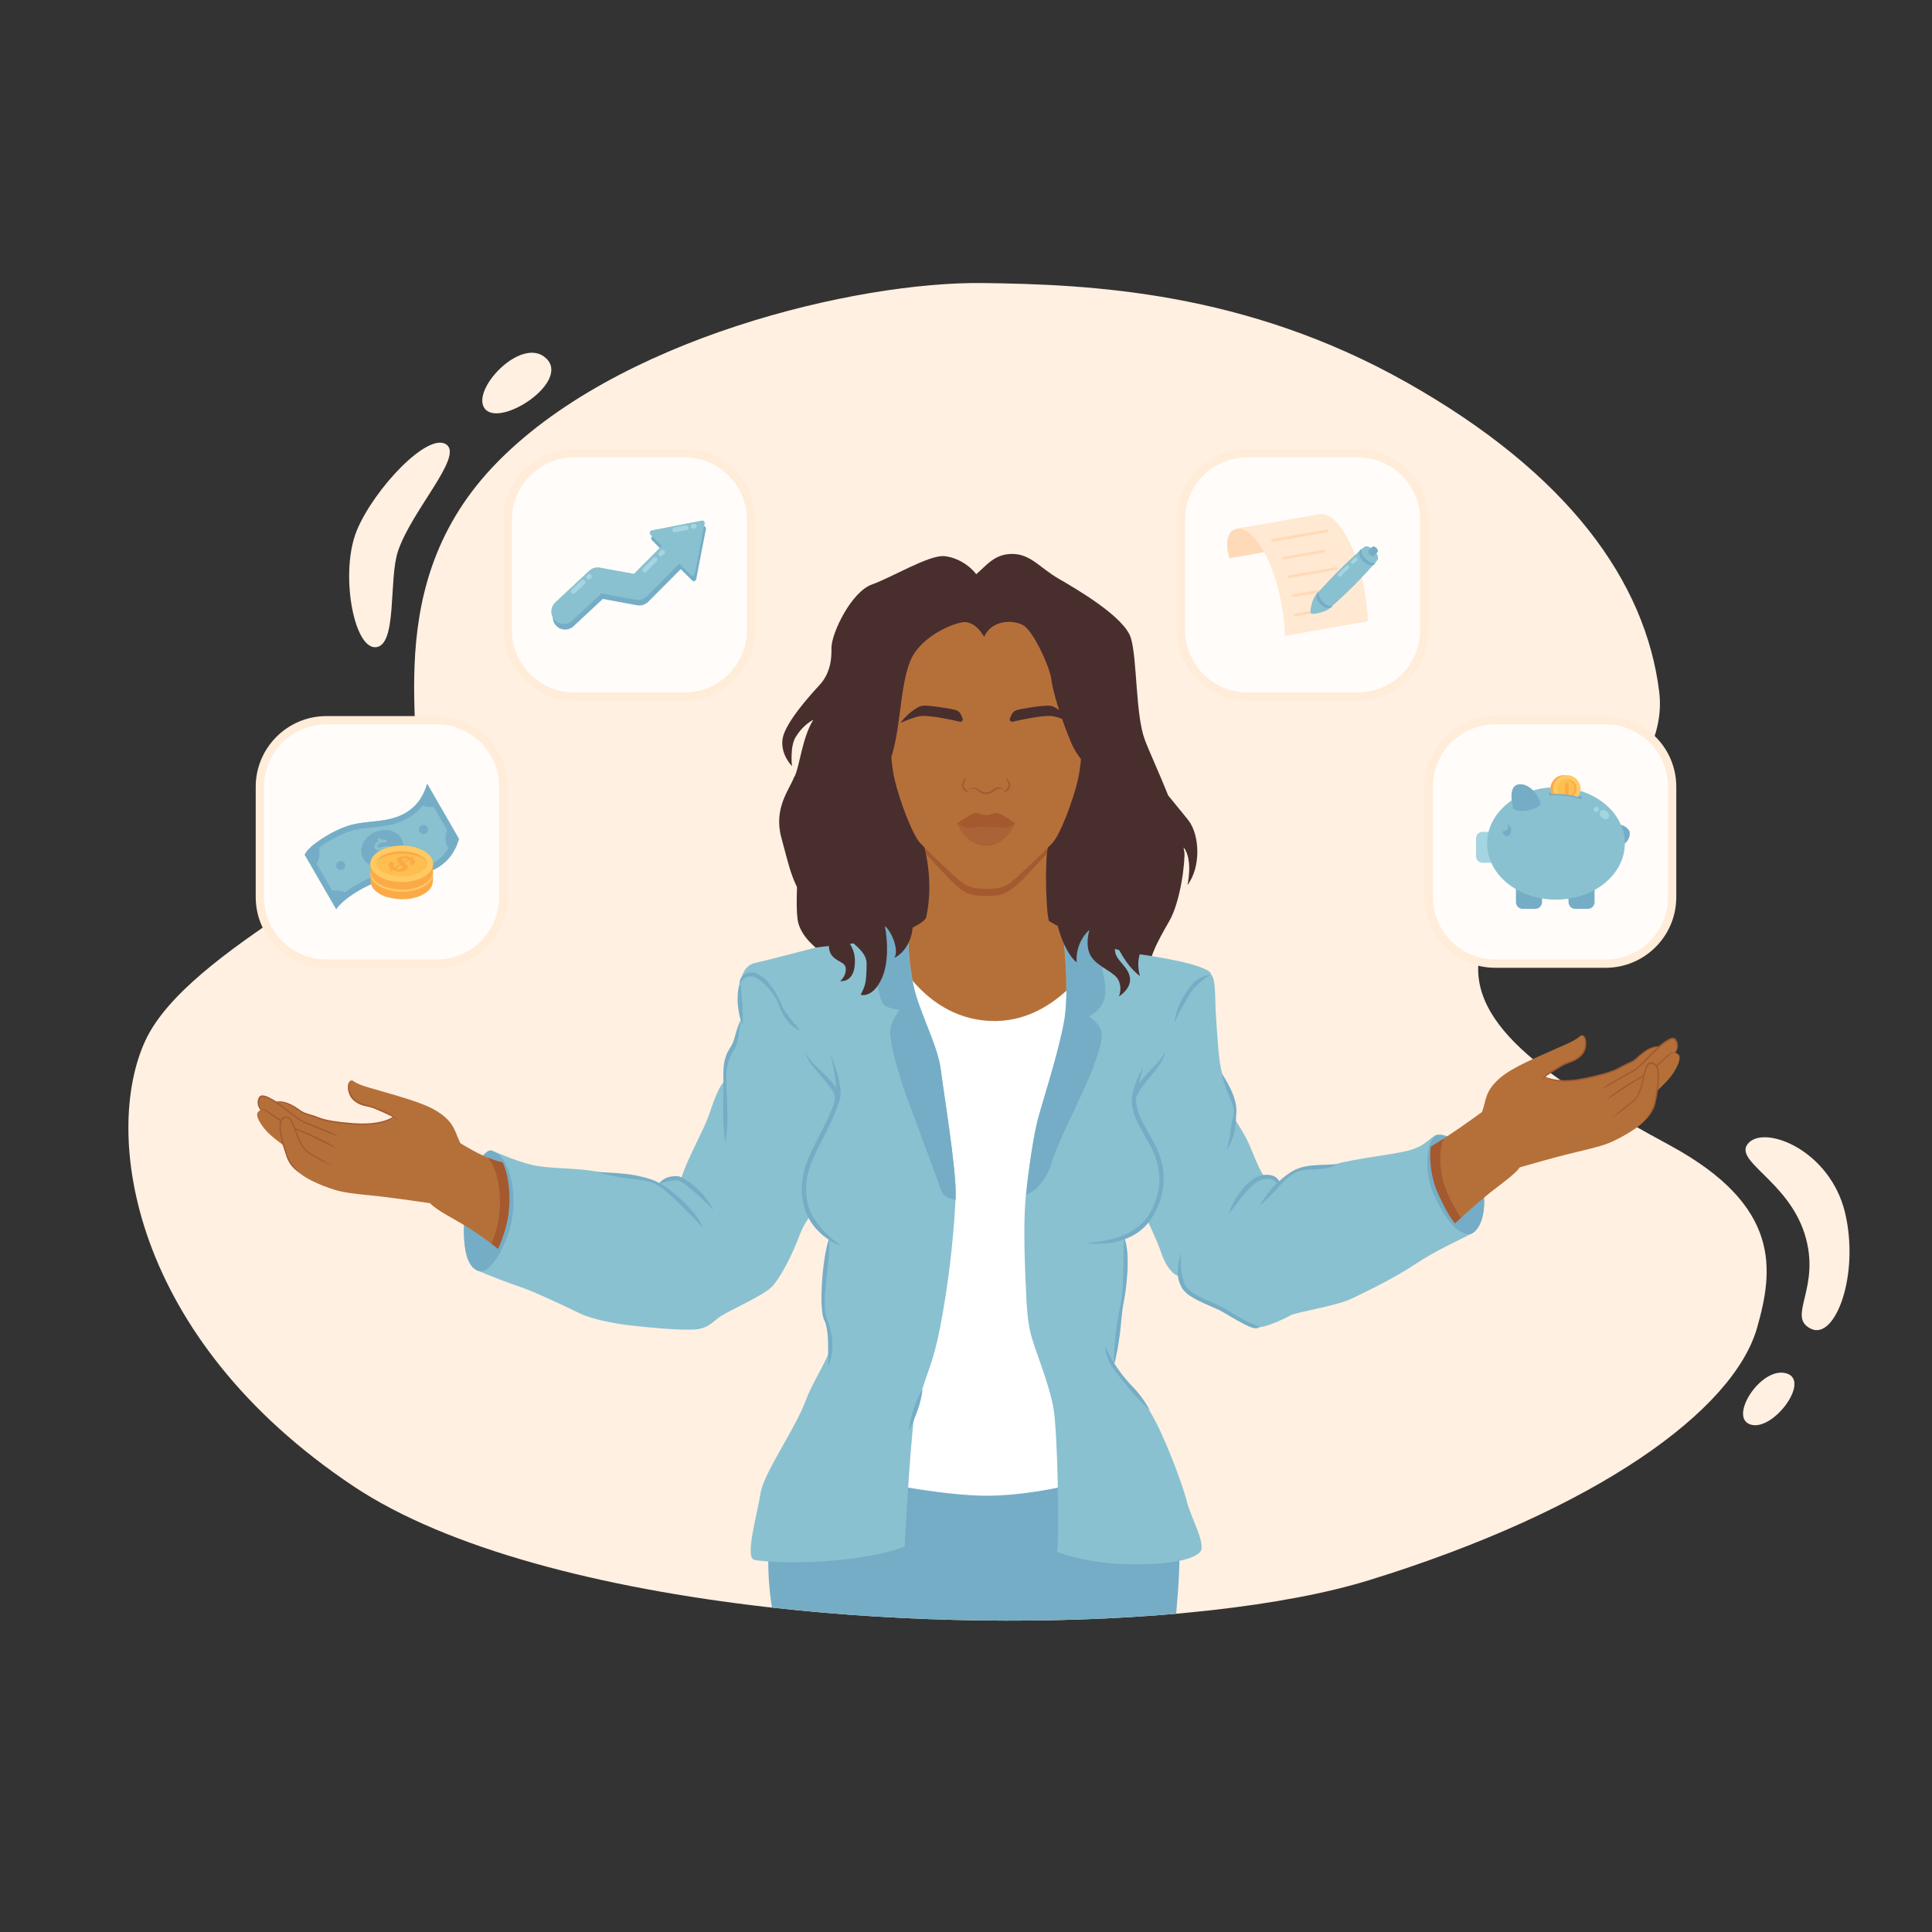 <?xml version="1.0" encoding="utf-8"?>
<!-- Generator: Adobe Illustrator 24.1.2, SVG Export Plug-In . SVG Version: 6.00 Build 0)  -->
<svg version="1.1" xmlns="http://www.w3.org/2000/svg" xmlns:xlink="http://www.w3.org/1999/xlink" x="0px" y="0px"
	 viewBox="0 0 1400 1400" style="enable-background:new 0 0 1400 1400;" xml:space="preserve">
<rect x="0" y="0" width="1400" height="1400" fill="#333333" stroke="none"/>
<style type="text/css">
	.st0{fill:#FFF0E1;}
	.st1{fill:#FFECD9;}
	.st2{fill:#FFFCFA;}
	.st3{fill:#A4D5E0;}
	.st4{fill:#75ADC6;}
	.st5{fill:#89C1D0;}
	.st6{fill:none;stroke:#75ADC6;stroke-linecap:round;stroke-linejoin:round;stroke-miterlimit:10;}
	.st7{fill:#FCAA48;}
	.st8{fill:#FFCA63;}
	.st9{fill:#FEBF50;}
	.st10{fill:#FFDAB8;}
	.st11{fill:#FFE9D2;}
	.st12{fill:none;stroke:#FFDAB8;stroke-width:2;stroke-linecap:round;stroke-linejoin:round;stroke-miterlimit:10;}
	.st13{fill:#A0D7C4;}
	.st14{fill:none;stroke:#A0D7C4;stroke-width:18;stroke-linecap:round;stroke-linejoin:round;stroke-miterlimit:10;}
	.st15{fill:none;stroke:#A4D5E0;stroke-width:3.5;stroke-linecap:round;stroke-linejoin:round;stroke-miterlimit:10;}
	.st16{fill:#B5703A;}
	.st17{fill:#A5592F;}
	.st18{fill:#492E2E;}
	.st19{fill:#AA6237;}
	.st20{fill:#FFFFFF;}
</style>
<g id="background">
	<path class="st0" d="M1273.3,962c-17,60-116,132-281,183c-30.7,9.5-69.8,16.8-114.3,21.8c-8.4,0.9-17,1.8-25.8,2.6
		c-88,7.7-192.8,6.7-292.9-4.5c-1.3-0.1-2.5-0.3-3.8-0.4c-119.1-13.7-231-42-299.2-87.4c-162-108-182-256-151-323s178-127,193-168
		s-29-155,59-248s264-134.2,355-133c78,1,190,6,307,72s173,144,183,224s-119,136-130,189.7c-11,53.7,57,95.3,138,139.3
		S1285,920.7,1273.3,962z"/>
	<path class="st0" d="M323.7,322.3c-13.1-10.1-52.7,32-65.1,62c-12.4,30-2.5,85.5,13.5,84.7c16-0.8,9.4-49.1,16.3-69.6
		C298.3,369.9,335.4,331.3,323.7,322.3z"/>
	<path class="st0" d="M351.7,296.6c-11.8-13,26.1-53.8,44-37S363.5,309.5,351.7,296.6z"/>
	<path class="st0" d="M1267.2,828.1c12.5-12.9,59.1,5.8,69.8,50.7c10.7,44.9-7.1,92.9-24.9,84c-17.8-8.9,8-29.4-4.4-68.7
		C1295.2,854.8,1254.8,841,1267.2,828.1z"/>
	<path class="st0" d="M1267.1,1031.7c-13.5-6.8,9.9-42.2,27.7-36.4C1312.6,1001,1283,1039.7,1267.1,1031.7z"/>
</g>
<g id="icons">
	<g>
		<path class="st1" d="M1163.5,701.3h-80c-28.2,0-51.2-23-51.2-51.2v-80c0-28.2,23-51.2,51.2-51.2h80c28.2,0,51.2,23,51.2,51.2v80
			C1214.7,678.4,1191.7,701.3,1163.5,701.3z"/>
		<path class="st2" d="M1083.5,695.3h80c24.9,0,45.2-20.2,45.2-45.2v-80c0-24.9-20.2-45.2-45.2-45.2h-80
			c-24.9,0-45.2,20.2-45.2,45.2v80C1038.4,675.1,1058.6,695.3,1083.5,695.3z"/>
		<g>
			<path class="st3" d="M1081,625.2h-6.8c-2.5,0-4.6-2.1-4.6-4.6v-13.2c0-2.5,2.1-4.6,4.6-4.6h6.8c2.5,0,4.6,2.1,4.6,4.6v13.2
				C1085.6,623.1,1083.5,625.2,1081,625.2z"/>
			<path class="st4" d="M1174.6,597.7c2.3,0.4,6.2,3,6.4,5.7c0.2,2.5-1,5.9-3.6,7.8c-2.6,1.9-4.6-5.1-4.5-7.4
				C1173.1,601.6,1174.6,597.7,1174.6,597.7z"/>
			<path class="st4" d="M1112.5,658.6h-9.1c-2.7,0-4.9-2.2-4.9-4.9v-12.2h18.9v12.2C1117.4,656.4,1115.2,658.6,1112.5,658.6z"/>
			<path class="st4" d="M1150.6,658.6h-9.1c-2.7,0-4.9-2.2-4.9-4.9v-12.2h18.9v12.2C1155.5,656.4,1153.3,658.6,1150.6,658.6z"/>
			<ellipse class="st5" cx="1127.5" cy="611.2" rx="49.9" ry="40.7"/>
			<path class="st6" d="M1123.3,574.9c1.4-0.1,2.8-0.1,4.2-0.1c6.4,0,12.4,1,18,2.7"/>
			<path class="st4" d="M1092.3,597.4c0.3,0.5,0.5,1.1,0.5,1.7c0,1.8-1.4,3.2-3.2,3.2c-0.3,0-0.5,0-0.8-0.1c0.2,2.1,1.5,3.7,3.1,3.7
				c1.8,0,3.2-1.9,3.2-4.3C1095.1,599.4,1093.9,597.6,1092.3,597.4z"/>
			<path class="st4" d="M1116.4,582.7c-0.3-4.5-7.4-15.6-16-14.3s-3.8,17.8-3.8,17.8s2.8,2.4,10.4,1.1
				C1114.8,585.9,1116.4,582.7,1116.4,582.7z"/>
			<g>
				<circle class="st7" cx="1133.4" cy="571.6" r="9.9"/>
				<circle class="st8" cx="1135.4" cy="571.6" r="9.9"/>
				<circle class="st9" cx="1135.4" cy="571.6" r="7"/>
				<path class="st7" d="M1135.4,564.7c-0.2,0-0.4,0-0.7,0c3.5,0.3,6.3,3.3,6.3,6.9s-2.8,6.6-6.3,6.9c0.2,0,0.4,0,0.7,0
					c3.9,0,7-3.1,7-7S1139.3,564.7,1135.4,564.7z"/>
				<g>
					<path class="st7" d="M1135.4,575.9c-0.7,0-1.3-0.6-1.3-1.3v-6c0-0.7,0.6-1.3,1.3-1.3s1.3,0.6,1.3,1.3v6
						C1136.7,575.3,1136.1,575.9,1135.4,575.9z"/>
				</g>
			</g>
			<path class="st5" d="M1123.3,575.9c1.4-0.1,2.8-0.1,4.2-0.1c6.4,0,12.4,1,18,2.7c0,0-1.8,13.2-11.4,12.6
				C1124.5,590.4,1123.3,575.9,1123.3,575.9z"/>
			<path class="st6" d="M1123.3,575.9c1.4-0.1,2.8-0.1,4.2-0.1c6.4,0,12.4,1,18,2.7"/>
			<path class="st4" d="M1145.8,577.1c0.9,0.2,0.6,2.2-0.3,1.9C1144.5,578.7,1145.8,577.1,1145.8,577.1z"/>
			<path class="st4" d="M1123.3,576.4c-0.8,0.1-1.7-1.9-0.1-2L1123.3,576.4z"/>
			
				<ellipse transform="matrix(0.681 -0.732 0.732 0.681 -61.142 1039.633)" class="st3" cx="1162.8" cy="590" rx="2.9" ry="3.8"/>
			
				<ellipse transform="matrix(0.681 -0.732 0.732 0.681 -60.237 1034.095)" class="st3" cx="1156.9" cy="586.2" rx="2" ry="1.7"/>
		</g>
	</g>
	<g>
		<path class="st1" d="M983.9,507.8h-80c-28.2,0-51.2-23-51.2-51.2v-80c0-28.2,23-51.2,51.2-51.2h80c28.2,0,51.2,23,51.2,51.2v80
			C1035.1,484.9,1012.1,507.8,983.9,507.8z"/>
		<path class="st2" d="M903.9,501.8h80c24.9,0,45.2-20.2,45.2-45.2v-80c0-24.9-20.2-45.2-45.2-45.2h-80c-24.9,0-45.2,20.2-45.2,45.2
			v80C858.8,481.6,879,501.8,903.9,501.8z"/>
		<g>
			<g>
				<g>
					<path class="st10" d="M926,398.4l-35.2,6.2c-3.3-11.8-1.3-20.2,5.3-21.4c0.2,0,10.3-1.8,10.5-1.8
						C912.9,380.7,919.9,387.3,926,398.4z"/>
				</g>
				<g>
					<g>
						<path class="st11" d="M988.9,428.2c1.4,7.7,2.1,15.1,2.3,22l-60.1,10.6c-0.2-6.9-0.9-14.4-2.3-22
							c-2.7-15.3-7.3-28.8-12.7-38.7c-6.2-11.4-13.5-18-20.1-16.9l60.1-10.6C968.4,370.5,983.1,395.3,988.9,428.2z"/>
					</g>
				</g>
				<line class="st12" x1="922.1" y1="391.6" x2="961.6" y2="384.7"/>
				<line class="st12" x1="930.4" y1="404.4" x2="959.1" y2="399.4"/>
				<line class="st12" x1="933.9" y1="418" x2="968.4" y2="412"/>
				<line class="st12" x1="938.7" y1="445.7" x2="949.6" y2="443.7"/>
				<line class="st12" x1="937.3" y1="431.7" x2="974.8" y2="425.1"/>
			</g>
			<g>
				<path class="st5" d="M963.4,440.9c12.4-10.9,23.9-22.3,34.6-34.8c1.4-1.4,0.4-4.7-2.3-7.3c-2.6-2.6-5.9-3.7-7.3-2.3
					c-12.5,10.7-24.1,22.4-34.9,34.7c-2.6,2.6-4.7,12.1-3.5,13.3C951.2,445.6,960.7,443.5,963.4,440.9
					C963.4,440.9,963.4,440.9,963.4,440.9C963.4,440.9,963.4,440.9,963.4,440.9z"/>
				<g>
					<path class="st3" d="M980.2,408.6c-0.3,0-0.7-0.1-0.9-0.4c-0.5-0.5-0.4-1.3,0.1-1.8c0.8-0.7,1.5-1.4,2.3-2.1
						c0.5-0.5,1.3-0.4,1.8,0.1c0.5,0.5,0.4,1.3-0.1,1.8c-0.8,0.7-1.5,1.4-2.3,2.1C980.8,408.5,980.5,408.6,980.2,408.6z"/>
				</g>
				<g>
					<path class="st3" d="M970.7,417.9c-0.3,0-0.6-0.1-0.9-0.4c-0.5-0.5-0.5-1.3,0-1.8c1.9-2,3.9-3.9,5.9-5.8c0.5-0.5,1.3-0.5,1.8,0
						c0.5,0.5,0.5,1.3,0,1.8c-2,1.9-3.9,3.8-5.8,5.8C971.3,417.8,971,417.9,970.7,417.9z"/>
				</g>
				<path class="st4" d="M997.4,397.1c-1-1-2.3-1.4-2.9-0.9l-2.8,2.8c-0.6,0.6-0.2,1.9,0.9,2.9c1,1,2.3,1.4,2.9,0.9l2.8-2.8
					C998.8,399.4,998.4,398.2,997.4,397.1z"/>
				<path class="st4" d="M965.4,439.5c-0.5,0.7-1.5,1.1-2.3,1.2c-0.9,0-1.7-0.1-2.4-0.4c-1.5-0.5-2.8-1.4-3.9-2.5
					c-1.1-1.1-2-2.4-2.5-3.9c-0.3-0.8-0.4-1.6-0.4-2.4c0-0.8,0.4-1.8,1.2-2.3c0.2-0.1,0.4-0.1,0.6,0.1c0.1,0.1,0.1,0.3,0,0.4l0,0.1
					c-0.5,1,0,2.2,0.6,3.3c0.6,1.1,1.4,2.1,2.3,3c0.9,0.9,1.9,1.7,3,2.3c1.1,0.6,2.3,1.1,3.3,0.6l0.1,0c0.2-0.1,0.5,0,0.6,0.2
					C965.5,439.2,965.4,439.4,965.4,439.5z"/>
				<path class="st4" d="M996.4,408.4c-0.5,0.7-1.5,1.1-2.3,1.2c-0.9,0-1.7-0.1-2.4-0.4c-1.5-0.5-2.8-1.4-3.9-2.5
					c-1.1-1.1-2-2.4-2.5-3.9c-0.3-0.8-0.4-1.6-0.4-2.4c0-0.8,0.4-1.8,1.2-2.3c0.2-0.1,0.4-0.1,0.6,0.1c0.1,0.1,0.1,0.3,0,0.4l0,0.1
					c-0.5,1,0,2.2,0.6,3.3c0.6,1.1,1.4,2.1,2.3,3c0.9,0.9,1.9,1.7,3,2.3c1.1,0.6,2.3,1.1,3.3,0.6l0.1,0c0.2-0.1,0.5,0,0.6,0.2
					C996.5,408.2,996.5,408.3,996.4,408.4z"/>
			</g>
		</g>
	</g>
	<g>
		<path class="st1" d="M496.1,507.8h-80c-28.2,0-51.2-23-51.2-51.2v-80c0-28.2,23-51.2,51.2-51.2h80c28.2,0,51.2,23,51.2,51.2v80
			C547.2,484.9,524.3,507.8,496.1,507.8z"/>
		<path class="st2" d="M496.1,501.8h-80c-24.9,0-45.2-20.2-45.2-45.2v-80c0-24.9,20.2-45.2,45.2-45.2h80c24.9,0,45.2,20.2,45.2,45.2
			v80C541.2,481.6,521,501.8,496.1,501.8z"/>
		<g>
			<g>
				<path class="st13" d="M486,402l14.6,14.5c1,1,2.7,0.5,3-0.9l7-36.2c0.2-1.2-0.8-2.3-2.1-2.1l-36.2,7.1c-1.4,0.3-1.9,2-0.9,3
					L486,402z"/>
			</g>
			<polyline class="st14" points="408.6,443.1 433.1,420.2 462.4,425.6 490.7,397.2 			"/>
			<path class="st4" d="M509.5,381.3l-36.2,7.1c-1.4,0.3-1.9,2-0.9,3l8.2,8.2l-20.2,20.3l-24.7-4.5c-2.8-0.5-5.7,0.3-7.8,2.3
				l-24.5,22.9c-3.6,3.4-3.8,9.1-0.5,12.7c1.8,1.9,4.2,2.9,6.6,2.9c2.2,0,4.4-0.8,6.1-2.4l21.2-19.8l24.9,4.6c2.9,0.5,5.9-0.4,8-2.5
				l23.6-23.7l8.2,8.2c1,1,2.7,0.5,3-0.9l7-36.2C511.8,382.1,510.7,381,509.5,381.3z"/>
			<path class="st5" d="M508.5,377.3l-36.2,7.1c-1.4,0.3-1.9,2-0.9,3l8.2,8.2l-20.2,20.3l-24.7-4.5c-2.8-0.5-5.7,0.3-7.8,2.3
				l-24.5,22.9c-3.6,3.4-3.8,9.1-0.5,12.7c1.8,1.9,4.2,2.9,6.6,2.9c2.2,0,4.4-0.8,6.1-2.4l21.2-19.8l24.9,4.6c2.9,0.5,5.9-0.4,8-2.5
				l23.6-23.7l8.2,8.2c1,1,2.7,0.5,3-0.9l7-36.2C510.8,378.1,509.7,377,508.5,377.3z"/>
			<line class="st15" x1="478.9" y1="401.3" x2="480.1" y2="400.1"/>
			<line class="st15" x1="467.2" y1="413.1" x2="474.6" y2="405.6"/>
			<line class="st15" x1="503" y1="381.3" x2="502.3" y2="381.4"/>
			<line class="st15" x1="497.2" y1="382.4" x2="488.9" y2="384"/>
			<line class="st15" x1="427.1" y1="417.6" x2="426.5" y2="418.2"/>
			<line class="st15" x1="422.6" y1="421.8" x2="415.4" y2="428.5"/>
		</g>
	</g>
	<g>
		<path class="st1" d="M316.5,701.3h-80c-28.2,0-51.2-23-51.2-51.2v-80c0-28.2,23-51.2,51.2-51.2h80c28.2,0,51.2,23,51.2,51.2v80
			C367.6,678.4,344.7,701.3,316.5,701.3z"/>
		<g>
			<path class="st2" d="M316.5,695.3h-80c-24.9,0-45.2-20.2-45.2-45.2v-80c0-24.9,20.2-45.2,45.2-45.2h80
				c24.9,0,45.2,20.2,45.2,45.2v80C361.6,675.1,341.4,695.3,316.5,695.3z"/>
		</g>
		<g>
			<g>
				<path class="st5" d="M309.4,568.1l22.8,39.5c-1,3.7-2.6,7.3-4.7,10.6c-3.8,5.8-9.4,10.6-17.4,13.4c-11.9,4.2-23.6,2.6-35.5,6.5
					c-6.7,2.2-14.8,6.5-21.1,10.9c-4.9,3.4-8.7,7-10,9.8l-22.8-39.5c1.2-2.5,4.4-5.7,8.7-8.8c0.2-0.1,0.4-0.3,0.6-0.4
					c6.4-4.6,14.9-9.2,21.9-11.5c11.9-3.9,23.6-2.3,35.5-6.5c4.8-1.7,8.8-4.1,12.1-7.1c0.6-0.6,1.2-1.1,1.8-1.7
					c0.4-0.4,0.8-0.9,1.2-1.3c0.2-0.2,0.4-0.5,0.6-0.7c1-1.3,2-2.7,2.8-4.1c0,0,0,0,0,0C307.3,574.2,308.6,571.2,309.4,568.1z"/>
				
					<ellipse transform="matrix(0.917 -0.398 0.398 0.917 -222.021 161.37)" class="st4" cx="277.3" cy="614.9" rx="15.6" ry="13"/>
				<g>
					<path class="st5" d="M279,610.8c-0.7-0.5-2.2-0.4-3.4,0.1c-1.4,0.6-2.5,1.5-2,2.6c0.4,1,1.9,0.6,3.3,0.2
						c2.6-0.8,5.4-1.5,6.6,1.2c0.9,2.1-0.5,4.1-2.5,5.1l0.7,1.5l-2.1,0.9l-0.6-1.5c-2,0.7-4.1,0.6-5.6-0.7l1.7-1.6
						c0.9,0.8,2.7,0.8,4.1,0.2c1.5-0.7,2.7-1.7,2.2-3c-0.4-1-2-0.8-3.6-0.3c-2.5,0.8-5,1.4-6.2-1.1c-0.9-2,0.7-3.8,2.5-4.9l-0.6-1.3
						l2.1-0.9l0.6,1.3c1.5-0.4,3.1-0.5,4.4,0.6L279,610.8z"/>
				</g>
				<g>
					<circle class="st4" cx="246.9" cy="627.2" r="3.3"/>
					<circle class="st4" cx="306.9" cy="601.1" r="3.3"/>
				</g>
				<path class="st4" d="M308.8,570.2c-0.1,0.2-0.1,0.4-0.2,0.6c-0.2,0.5-0.4,1-0.6,1.5c-0.1,0.2-0.2,0.5-0.3,0.7
					c-0.2,0.5-0.4,0.9-0.6,1.4c-0.1,0.3-0.2,0.5-0.4,0.7c-0.2,0.4-0.5,0.9-0.7,1.3c-0.1,0.2-0.3,0.5-0.4,0.7c-0.4,0.7-0.8,1.3-1.2,2
					c0,0,0,0,0,0.1c-0.4,0.7-0.9,1.3-1.4,1.9c-3.7,4.7-8.8,8.6-15.6,10.9c-11.9,4.2-23.6,2.6-35.5,6.5c-7.7,2.5-17.3,7.8-23.9,13
					c-0.1,0-0.1,0.1-0.2,0.1c-0.4,0.3-0.8,0.6-1.2,0.9c-0.2,0.1-0.3,0.3-0.4,0.4c-0.3,0.3-0.6,0.5-0.9,0.8c-0.1,0.1-0.3,0.3-0.4,0.4
					c-0.2,0.2-0.5,0.4-0.7,0.7c-0.1,0.1-0.2,0.2-0.4,0.4c-0.3,0.3-0.6,0.6-0.8,0.9c-0.1,0.1-0.2,0.2-0.2,0.3
					c-0.2,0.3-0.4,0.5-0.6,0.8c0,0.1-0.1,0.1-0.1,0.2c-0.2,0.3-0.4,0.6-0.6,0.9c0,0.1-0.1,0.1-0.1,0.2c-0.2,0.3-0.3,0.6-0.5,0.9
					l6,10.3l9.9,17.1l7,12.1c0.1-0.2,0.2-0.4,0.3-0.6c0,0,0-0.1,0.1-0.1c0.1-0.2,0.2-0.3,0.3-0.5c0,0,0.1-0.1,0.1-0.1
					c0.1-0.2,0.2-0.3,0.4-0.5c0,0,0.1-0.1,0.1-0.1c0.1-0.2,0.3-0.4,0.4-0.5c0,0,0-0.1,0.1-0.1c0.2-0.2,0.4-0.4,0.6-0.6c0,0,0,0,0,0
					c5.7-6.2,18.7-14.1,28.8-17.4c11.9-3.9,23.6-2.3,35.5-6.5c7.9-2.8,13.6-7.6,17.4-13.4c0,0,0,0,0,0c0-0.1,0.1-0.1,0.1-0.2
					c0.4-0.7,0.8-1.4,1.2-2.1c0.1-0.2,0.2-0.3,0.3-0.5c0.4-0.8,0.8-1.5,1.2-2.3c0.1-0.1,0.1-0.2,0.1-0.3c0.3-0.7,0.6-1.4,0.8-2.1
					c0.1-0.2,0.2-0.4,0.2-0.6c0.3-0.8,0.6-1.6,0.8-2.5l-5.9-10.3l-8.6-14.9l-8.3-14.4C309.2,568.8,309,569.5,308.8,570.2z
					 M324.8,614.6c-3,5.2-8,10.2-16,13c-5.6,2-11.3,2.6-17.2,3.2c-5.9,0.6-12,1.2-18.2,3.3c-4.7,1.5-10.1,4-15.1,7
					c-3,1.7-5.8,3.6-8.4,5.5c-2.8-1.3-6-1.7-9.2-1.2L229.5,626c2-3.5,2.6-7.6,1.6-11.6c5.8-4.5,14.5-9.4,22.1-11.9
					c5.4-1.8,10.8-2.3,16.5-2.9c6.2-0.6,12.6-1.3,19.1-3.6c8-2.8,13.6-7.3,17.5-12.3c2.4,1.2,5.1,1.4,7.8,0.7l9.9,17.1
					C322.2,605.7,322.4,610.5,324.8,614.6z"/>
			</g>
			<g>
				<path class="st7" d="M268.5,632.9l0,5.5c0,3.4,2.2,6.8,6.7,9.4c0.5,0.3,1.1,0.6,1.7,0.9c0.2,0.1,0.4,0.2,0.6,0.3
					c0.3,0.2,0.7,0.3,1,0.4c0.1,0,0.1,0,0.2,0.1c0.1,0,0.3,0.1,0.4,0.1c0.5,0.2,0.9,0.3,1.4,0.5c0.2,0.1,0.3,0.1,0.5,0.1
					c0.1,0,0.2,0.1,0.3,0.1c0.2,0.1,0.4,0.1,0.6,0.1c0.5,0.1,0.9,0.2,1.4,0.3c0.1,0,0.2,0.1,0.4,0.1c0.2,0,0.4,0.1,0.6,0.1
					c0.4,0.1,0.8,0.1,1.2,0.2c0.2,0,0.3,0.1,0.5,0.1c0.2,0,0.4,0,0.5,0.1c0.4,0,0.8,0.1,1.1,0.1c0.2,0,0.4,0,0.5,0.1
					c0.2,0,0.3,0,0.5,0c0.4,0,0.8,0,1.1,0.1c0.2,0,0.4,0,0.6,0c0.2,0,0.3,0,0.5,0c0.4,0,0.8,0,1.2,0c0.2,0,0.4,0,0.6,0
					c0.1,0,0.2,0,0.4,0c0.5,0,1-0.1,1.5-0.1c0.2,0,0.4,0,0.6,0c0.1,0,0.1,0,0.2,0c0.9-0.1,1.7-0.2,2.6-0.4c0,0,0.1,0,0.1,0
					c0.2,0,0.5-0.1,0.7-0.2c0.4-0.1,0.8-0.2,1.3-0.3c0.3-0.1,0.6-0.2,0.9-0.2c0.4-0.1,0.8-0.2,1.2-0.3c0.1,0,0.2,0,0.2-0.1
					c0.5-0.2,0.9-0.3,1.4-0.5c0.1,0,0.1-0.1,0.2-0.1c0.5-0.2,1-0.4,1.4-0.6c0.1-0.1,0.3-0.1,0.4-0.2c0.5-0.3,1-0.5,1.5-0.8
					c0.1-0.1,0.2-0.1,0.3-0.2c0.2-0.1,0.4-0.3,0.6-0.4c0.3-0.2,0.6-0.4,0.8-0.5c0.2-0.2,0.4-0.3,0.6-0.5c0.2-0.2,0.5-0.4,0.7-0.6
					c0,0,0.1-0.1,0.1-0.1c0.3-0.3,0.6-0.5,0.8-0.8c0.1-0.1,0.1-0.1,0.2-0.2c0.2-0.2,0.3-0.3,0.4-0.5c0.1-0.1,0.2-0.3,0.3-0.4
					c0-0.1,0.1-0.1,0.1-0.2c0.2-0.3,0.3-0.5,0.5-0.8c0-0.1,0.1-0.2,0.1-0.3c0-0.1,0.1-0.1,0.1-0.2c0.1-0.3,0.3-0.6,0.4-0.9
					c0,0,0-0.1,0-0.1c0.1-0.2,0.1-0.5,0.2-0.7c0-0.2,0.1-0.3,0.1-0.5c0,0,0-0.1,0-0.1c0-0.2,0.1-0.5,0.1-0.7c0-0.2,0-0.3,0.1-0.5
					c0-0.1,0-0.1,0-0.2l0,0l0-5.5L268.5,632.9z"/>
				<path class="st9" d="M307.2,642.2c-8.8,5.1-23.2,5.1-32,0c-8.9-5.1-8.9-13.4-0.1-18.6c8.8-5.1,23.2-5.1,32.1,0
					C316,628.8,316,637.1,307.2,642.2z"/>
				<g>
					<path class="st8" d="M307.1,623.7c-8.9-5.1-23.2-5.1-32.1,0c-8.8,5.1-8.8,13.4,0.1,18.6c8.9,5.1,23.2,5.1,32,0
						C316,637.1,316,628.8,307.1,623.7z M305.2,638.8c-7.6,4.4-20.4,4.4-28,0c-3-1.7-4.7-3.9-4.7-5.9c0-2,1.7-4.1,4.6-5.8
						c3.8-2.2,8.9-3.3,14-3.3c2.6,0,5.1,0.3,7.5,0.8c2.4,0.5,4.6,1.4,6.5,2.5c3,1.7,4.7,3.8,4.7,5.8
						C309.8,635,308.1,637.1,305.2,638.8z"/>
				</g>
				<path class="st7" d="M309.1,630.8c-0.6-0.5-1.3-0.9-2-1.3c-8.9-5.1-23.2-5.1-32.1,0c-0.7,0.4-1.4,0.8-2,1.3
					c0.7-1.3,2.1-2.5,4-3.6c3.8-2.2,8.9-3.3,14-3.3c2.6,0,5.1,0.3,7.5,0.8c2.4,0.5,4.6,1.4,6.5,2.5
					C307,628.2,308.4,629.5,309.1,630.8z"/>
				<path class="st7" d="M294.5,637.2c-0.4,0.3-0.7,0.5-1,0.7c-0.3,0.2-0.7,0.3-1.3,0.5c-0.6,0.2-1.3,0.3-2,0.3
					c-0.8,0-1.7,0-2.6-0.2c-0.9-0.2-1.9-0.5-3-1l-1.6,1l-1.2-0.7l1.6-1c-1.4-0.9-2-1.8-2.1-2.8c0-0.9,0.7-1.9,2.1-2.8l2.8,1.6
					c-0.8,0.4-1.1,0.9-1.2,1.4c0,0.5,0.2,0.9,0.7,1.3l4.1-2.4c0-0.1-0.1-0.1-0.2-0.2c-0.1-0.1-0.2-0.2-0.3-0.3
					c-0.4-0.4-0.7-0.7-1-1.1c-0.3-0.4-0.5-0.7-0.6-1.1c-0.1-0.4,0-0.8,0.2-1.1c0.2-0.4,0.6-0.8,1.3-1.1c0.7-0.4,1.4-0.6,2.1-0.8
					c0.8-0.1,1.5-0.2,2.3-0.2c0.8,0,1.5,0.2,2.2,0.4c0.7,0.2,1.4,0.5,2,0.8l1.5-0.9l1.2,0.7L299,629c0.5,0.4,0.9,0.8,1.3,1.2
					c0.3,0.4,0.5,0.8,0.6,1.2c0.1,0.4,0,0.8-0.3,1.3c-0.2,0.4-0.7,0.8-1.3,1.3l-2.8-1.6c0.5-0.3,0.8-0.7,0.8-1.1
					c0-0.4-0.2-0.7-0.6-1l-3.4,2c0.1,0.1,0.2,0.2,0.4,0.3c0.1,0.1,0.3,0.2,0.4,0.4c0.7,0.7,1.1,1.3,1.3,1.8c0.1,0.5,0.1,1,0,1.4
					C295.1,636.7,294.8,637,294.5,637.2z M289.8,636.6c0.4-0.1,0.7-0.2,1-0.4c0.5-0.3,0.7-0.6,0.7-0.9c-0.1-0.3-0.4-0.8-0.9-1.3
					l-3.7,2.2c0.3,0.1,0.6,0.2,0.9,0.3c0.3,0.1,0.7,0.2,1,0.2C289.1,636.7,289.4,636.7,289.8,636.6 M292.4,631.5l3.2-1.8
					c-0.2-0.1-0.5-0.2-0.7-0.3c-0.3-0.1-0.6-0.1-0.9-0.1c-0.3,0-0.6,0-0.9,0.1c-0.3,0.1-0.6,0.2-0.9,0.3c-0.4,0.2-0.6,0.5-0.6,0.8
					C291.7,630.7,291.9,631.1,292.4,631.5"/>
			</g>
			<g>
				<path class="st7" d="M268.5,625.9l0,5.5c0,3.4,2.2,6.8,6.7,9.4c0.5,0.3,1.1,0.6,1.7,0.9c0.2,0.1,0.4,0.2,0.6,0.3
					c0.3,0.2,0.7,0.3,1,0.4c0.1,0,0.1,0,0.2,0.1c0.1,0,0.3,0.1,0.4,0.1c0.5,0.2,0.9,0.3,1.4,0.5c0.2,0.1,0.3,0.1,0.5,0.1
					c0.1,0,0.2,0.1,0.3,0.1c0.2,0.1,0.4,0.1,0.6,0.1c0.5,0.1,0.9,0.2,1.4,0.3c0.1,0,0.2,0.1,0.4,0.1c0.2,0,0.4,0.1,0.6,0.1
					c0.4,0.1,0.8,0.1,1.2,0.2c0.2,0,0.3,0.1,0.5,0.1c0.2,0,0.4,0,0.5,0.1c0.4,0,0.8,0.1,1.1,0.1c0.2,0,0.4,0,0.5,0.1
					c0.2,0,0.3,0,0.5,0c0.4,0,0.8,0,1.1,0.1c0.2,0,0.4,0,0.6,0c0.2,0,0.3,0,0.5,0c0.4,0,0.8,0,1.2,0c0.2,0,0.4,0,0.6,0
					c0.1,0,0.2,0,0.4,0c0.5,0,1-0.1,1.5-0.1c0.2,0,0.4,0,0.6,0c0.1,0,0.1,0,0.2,0c0.9-0.1,1.7-0.2,2.6-0.4c0,0,0.1,0,0.1,0
					c0.2,0,0.5-0.1,0.7-0.2c0.4-0.1,0.8-0.2,1.3-0.3c0.3-0.1,0.6-0.2,0.9-0.2c0.4-0.1,0.8-0.2,1.2-0.3c0.1,0,0.2,0,0.2-0.1
					c0.5-0.2,0.9-0.3,1.4-0.5c0.1,0,0.1-0.1,0.2-0.1c0.5-0.2,1-0.4,1.4-0.6c0.1-0.1,0.3-0.1,0.4-0.2c0.5-0.3,1-0.5,1.5-0.8
					c0.1-0.1,0.2-0.1,0.3-0.2c0.2-0.1,0.4-0.3,0.6-0.4c0.3-0.2,0.6-0.4,0.8-0.5c0.2-0.2,0.4-0.3,0.6-0.5c0.2-0.2,0.5-0.4,0.7-0.6
					c0,0,0.1-0.1,0.1-0.1c0.3-0.3,0.6-0.5,0.8-0.8c0.1-0.1,0.1-0.1,0.2-0.2c0.2-0.2,0.3-0.3,0.4-0.5c0.1-0.1,0.2-0.3,0.3-0.4
					c0-0.1,0.1-0.1,0.1-0.2c0.2-0.3,0.3-0.5,0.5-0.8c0-0.1,0.1-0.2,0.1-0.3c0-0.1,0.1-0.1,0.1-0.2c0.1-0.3,0.3-0.6,0.4-0.9
					c0,0,0-0.1,0-0.1c0.1-0.2,0.1-0.5,0.2-0.7c0-0.2,0.1-0.3,0.1-0.5c0,0,0-0.1,0-0.1c0-0.2,0.1-0.5,0.1-0.7c0-0.2,0-0.3,0.1-0.5
					c0-0.1,0-0.1,0-0.2l0,0l0-5.5L268.5,625.9z"/>
				<path class="st9" d="M307.2,635.2c-8.8,5.1-23.2,5.1-32,0c-8.9-5.1-8.9-13.4-0.1-18.6c8.8-5.1,23.2-5.1,32.1,0
					C316,621.8,316,630.1,307.2,635.2z"/>
				<g>
					<path class="st8" d="M307.1,616.7c-8.9-5.1-23.2-5.1-32.1,0c-8.8,5.1-8.8,13.4,0.1,18.6c8.9,5.1,23.2,5.1,32,0
						C316,630.1,316,621.8,307.1,616.7z M305.2,631.8c-7.6,4.4-20.4,4.4-28,0c-3-1.7-4.7-3.9-4.7-5.9c0-2,1.7-4.1,4.6-5.8
						c3.8-2.2,8.9-3.3,14-3.3c2.6,0,5.1,0.3,7.5,0.8c2.4,0.5,4.6,1.4,6.5,2.5c3,1.7,4.7,3.8,4.7,5.8
						C309.8,628,308.1,630.1,305.2,631.8z"/>
				</g>
				<path class="st7" d="M309.1,623.8c-0.6-0.5-1.3-0.9-2-1.3c-8.9-5.1-23.2-5.1-32.1,0c-0.7,0.4-1.4,0.8-2,1.3
					c0.7-1.3,2.1-2.5,4-3.6c3.8-2.2,8.9-3.3,14-3.3c2.6,0,5.1,0.3,7.5,0.8c2.4,0.5,4.6,1.4,6.5,2.5
					C307,621.2,308.4,622.5,309.1,623.8z"/>
				<path class="st7" d="M294.5,630.2c-0.4,0.3-0.7,0.5-1,0.7c-0.3,0.2-0.7,0.3-1.3,0.5c-0.6,0.2-1.3,0.3-2,0.3
					c-0.8,0-1.7,0-2.6-0.2c-0.9-0.2-1.9-0.5-3-1l-1.6,1l-1.2-0.7l1.6-1c-1.4-0.9-2-1.8-2.1-2.8c0-0.9,0.7-1.9,2.1-2.8l2.8,1.6
					c-0.8,0.4-1.1,0.9-1.2,1.4c0,0.5,0.2,0.9,0.7,1.3l4.1-2.4c0-0.1-0.1-0.1-0.2-0.2c-0.1-0.1-0.2-0.2-0.3-0.3
					c-0.4-0.4-0.7-0.7-1-1.1c-0.3-0.4-0.5-0.7-0.6-1.1c-0.1-0.4,0-0.8,0.2-1.1c0.2-0.4,0.6-0.8,1.3-1.1c0.7-0.4,1.4-0.6,2.1-0.8
					c0.8-0.1,1.5-0.2,2.3-0.2c0.8,0,1.5,0.2,2.2,0.4c0.7,0.2,1.4,0.5,2,0.8l1.5-0.9l1.2,0.7L299,622c0.5,0.4,0.9,0.8,1.3,1.2
					c0.3,0.4,0.5,0.8,0.6,1.2c0.1,0.4,0,0.8-0.3,1.3c-0.2,0.4-0.7,0.8-1.3,1.3l-2.8-1.6c0.5-0.3,0.8-0.7,0.8-1.1
					c0-0.4-0.2-0.7-0.6-1l-3.4,2c0.1,0.1,0.2,0.2,0.4,0.3c0.1,0.1,0.3,0.2,0.4,0.4c0.7,0.7,1.1,1.3,1.3,1.8c0.1,0.5,0.1,1,0,1.4
					C295.1,629.7,294.8,630,294.5,630.2z M289.8,629.6c0.4-0.1,0.7-0.2,1-0.4c0.5-0.3,0.7-0.6,0.7-0.9c-0.1-0.3-0.4-0.8-0.9-1.3
					l-3.7,2.2c0.3,0.1,0.6,0.2,0.9,0.3c0.3,0.1,0.7,0.2,1,0.2C289.1,629.7,289.4,629.7,289.8,629.6 M292.4,624.5l3.2-1.8
					c-0.2-0.1-0.5-0.2-0.7-0.3c-0.3-0.1-0.6-0.1-0.9-0.1c-0.3,0-0.6,0-0.9,0.1c-0.3,0.1-0.6,0.2-0.9,0.3c-0.4,0.2-0.6,0.5-0.6,0.8
					C291.7,623.7,291.9,624.1,292.4,624.5"/>
			</g>
		</g>
	</g>
</g>
<g id="female_x5F_skin_x5F_4">
	<path id="legs_3_" class="st4" d="M852.3,1169.4c-88,7.7-192.8,6.7-292.9-4.5c-8.6-52.9,5.7-94,10.3-108.5c0,0,112.7-28.3,136-30.3
		c23.3-2,80.7-11,119,16.3C860.8,1068.1,855.8,1128.9,852.3,1169.4z"/>
	<g id="arm_x5F_L_3_">
		<path class="st5" d="M624.1,778.5c-4-27.8-36.9-68.2-60.9-74.8c-24-6.7-26.8,8.2-26.8,8.2c-0.8,5.7-0.4,18.5,1.1,27.4l-0.4-0.5
			c-2.4,4.5-2.9,14.8-5.9,20c-3,5.2-6.3,9.7-6,23.1c0,0.5,0,1,0,1.5c-3.7,2.7-7.5,12.7-11.4,24.3c-3.7,11.2-16.5,33.1-20.3,46.9
			c-1.2-0.6-2.3-0.9-3.1-0.9c-4.2,0-9.4,1.2-13.3,4.2c-1.2-0.7-2.3-1.3-3.2-1.7c-9.7-4-27.8-4.7-41.3-7.2s-27.5-2-41.3-3.8
			c-13.8-1.8-31-10.2-35.2-11.5c-4.2-1.3-16.5,12.7-19.2,42.7s2.2,41.3,9.2,44.3s20.8,8.5,30.8,11.8c10,3.3,35,15.2,43.2,19.2
			c8.2,4,24.5,7.5,38.8,9s30,3,42.3,2.8c12.3-0.2,14.7-5.7,21.5-10c6.8-4.3,29-14.2,35.7-20.2s16.2-25.2,21-38.2
			s16.2-25.2,21.5-29.6C601,865.7,628.1,806.3,624.1,778.5z"/>
		<g>
			<path class="st4" d="M369.3,883.8c-3.3,17.7-14.8,39.5-23.2,37c-7-3-11.8-14.3-9.2-44.3s15-44,19.2-42.7c0.4,0.1,0.8,0.3,1.3,0.5
				c0,0,0.1,0,0.1,0C368.8,839.4,373,864.7,369.3,883.8z"/>
		</g>
		<g>
			<path class="st4" d="M536.4,711.9c0.4,2.6,0.7,5.2,0.9,7.7c0.2,2.5,0.4,5.1,0.6,7.6c0.1,2.5,0.2,5.1,0.3,7.6
				c0.1,2.6,0.2,5.1,0,7.8c-1.3-2.4-2-4.9-2.5-7.5c-0.5-2.6-0.9-5.2-1.1-7.8c-0.2-2.6-0.1-5.2,0.1-7.8
				C534.9,717,535.3,714.4,536.4,711.9z"/>
		</g>
		<g>
			<path class="st4" d="M537.1,738.8c-0.6,1.8-0.9,3.7-1.1,5.6c-0.3,1.9-0.5,3.8-0.8,5.7c-0.3,1.9-0.6,3.8-1.2,5.7
				c-0.3,1-0.6,1.9-1,2.9c-0.5,1-0.9,1.8-1.4,2.6c-1.9,3.2-3.5,6.4-4.3,10c-0.9,3.6-1.1,7.3-1,11.1c0.1,7.6,0.7,15.2,0.8,22.9
				c0.1,1.9,0,3.8,0,5.7c-0.1,1.9-0.1,3.8-0.2,5.7c-0.2,3.8-0.6,7.6-1.3,11.4c-1.3-7.6-1.4-15.2-1.6-22.9
				c-0.1-7.6,0.4-15.2,0.2-22.9c-0.1-3.8-0.1-7.7,0.5-11.7c0.3-2,0.8-3.9,1.5-5.8c0.7-1.9,1.7-3.7,2.7-5.3
				C533.1,753.9,532.9,745.5,537.1,738.8z"/>
		</g>
		<g>
			<path class="st4" d="M477.2,858c1.2-1.8,3.1-3.2,5.1-4.2c1-0.5,2.1-0.9,3.1-1.1c1.1-0.2,2.2-0.3,3.3-0.4c0.6,0,1.1,0,1.7,0
				c0.3,0,0.7,0,1.1,0.1c0.3,0.1,0.7,0.1,0.9,0.2c1.2,0.4,2.2,0.9,3.1,1.4c1.9,1.1,3.7,2.3,5.4,3.6c3.4,2.6,6.5,5.6,9.2,8.8
				c2.7,3.2,5.3,6.7,6.8,10.7c-2.7-3.3-5.7-6.1-8.7-8.9c-3-2.8-6.1-5.5-9.3-8c-1.6-1.3-3.2-2.5-4.9-3.5c-0.8-0.5-1.7-0.9-2.5-1.2
				c-0.2-0.1-0.4-0.1-0.6-0.2c-0.2,0-0.3,0-0.5-0.1c-0.5,0-1,0-1.5,0.1c-1,0.1-1.9,0.3-2.9,0.5l-2.9,0.5
				C481.3,856.8,479.3,857.3,477.2,858z"/>
		</g>
		<g>
			<path class="st4" d="M509.2,889.7c-2.5-2.9-5.1-5.6-7.7-8.3c-2.6-2.7-5.3-5.4-7.9-8c-2.7-2.6-5.4-5.2-8.2-7.7
				c-2.8-2.5-5.7-4.9-8.8-6.8c-3.1-2-6.7-2.9-10.4-3.5c-3.7-0.6-7.4-1-11.2-1.5c-7.4-1.1-15-2.2-22.3-4.6c7.6,0.3,15.2,0.7,22.7,1.6
				c3.8,0.5,7.5,1.2,11.3,2.2c1.9,0.5,3.7,1,5.6,1.7c1.8,0.6,3.7,1.5,5.4,2.4c1.7,1,3.3,2,4.9,3.1c1.6,1.1,3.1,2.2,4.6,3.4
				c3,2.4,5.9,4.9,8.6,7.6c2.7,2.7,5.3,5.5,7.7,8.6c0.6,0.8,1.2,1.5,1.7,2.3c0.6,0.8,1.1,1.6,1.6,2.4
				C507.7,886.1,508.6,887.8,509.2,889.7z"/>
		</g>
		<g>
			<path class="st16" d="M369.3,883.8c-1.4,7.3-4.1,15.2-7.5,21.9c-8-6.6-18.3-13.7-26.9-18.8c-5.8-3.5-19.3-10.4-23.2-15
				c-9.7-1.5-27.3-3.9-35.1-4.8c-9.3-1.1-23.5-2.1-31.5-4.2c-7.9-2-21.4-7.5-27-12.1s-8.7-9.2-10-13.2c-0.7-1.9-1.5-4.6-2.4-7.5
				c-3.9-2.8-8.7-6.6-11.2-9c-4-4-10.8-13-7.1-15.7c0.6-0.5,1.2-0.8,1.7-1c-1.1-1.3-2.9-4.2-1.7-7.8c1.1-3.6,3.8-3.1,10.9,1
				c0.5,0.3,1.1,0.6,1.6,1c6.1-1.2,12.9,3.1,17.2,6.1c4.4,3.1,7,2.7,13.2,5.3c6.1,2.6,17.9,4,29.5,4.5c11.6,0.5,21.4-1.9,25.4-5.4
				c-3.8-2.4-9.3-4.6-13.2-6.3c-5.4-2.3-10.8-1.6-15.9-6.6c-5.1-5-4.4-15.8,0.4-12.5c4.8,3.3,13.7,5,29.5,9.8
				c15.8,4.8,30.5,8.9,39.4,18.9c4.4,5,5.7,11.3,8.3,16.1c5.6,3.2,17.3,10.7,29.4,13.6c0.8,0.2,1.5,0.4,2.3,0.5
				C370.5,853,371.9,870,369.3,883.8z"/>
			<path class="st17" d="M369.3,883.8c-1.4,7.3-4.1,15.2-7.5,21.9c-1.8-1.5-3.7-3-5.6-4.5c2.1-5.2,3.8-10.8,4.8-16
				c3.1-16.5,0.5-37.7-7.6-46.4c3.1,1.3,6.3,2.4,9.6,3.2c0.8,0.2,1.5,0.4,2.3,0.5C370.5,853,371.9,870,369.3,883.8z"/>
			<g>
				<path class="st17" d="M199.9,798.4c1.9-0.5,3.8-0.4,5.7,0c1.9,0.4,3.7,1.1,5.3,1.9c1.7,0.8,3.3,1.8,4.9,2.9l2.3,1.6
					c0.8,0.5,1.6,0.9,2.4,1.3c1.6,0.7,3.4,1.2,5.2,1.7c1.8,0.5,3.6,1.2,5.3,1.9c3.4,1.3,7.1,2,10.7,2.6c3.7,0.6,7.4,1,11.1,1.3
					c1.9,0.2,3.7,0.3,5.6,0.4c1.9,0.1,3.7,0.2,5.5,0.1c3.7,0,7.4-0.4,11-1.1c1.8-0.4,3.6-0.8,5.3-1.5c1.7-0.6,3.4-1.4,4.8-2.5
					l0.3,0.4c-1.4,1.3-3.1,2.2-4.8,3c-1.8,0.7-3.6,1.2-5.4,1.6c-3.7,0.8-7.4,1.1-11.2,1.2c-1.9,0-3.8,0-5.6-0.1
					c-1.9-0.1-3.7-0.2-5.6-0.4c-3.7-0.3-7.4-0.7-11.1-1.3c-3.7-0.6-7.4-1.3-10.9-2.7c-1.7-0.7-3.4-1.4-5.2-1.9
					c-1.8-0.5-3.6-1-5.4-1.8c-0.9-0.4-1.7-0.9-2.5-1.4l-2.3-1.6c-1.5-1-3.1-2-4.7-2.8c-3.3-1.6-6.8-2.9-10.5-2.4L199.9,798.4z"/>
			</g>
			<g>
				<path class="st17" d="M189,804.6c-1.1-1.2-1.9-2.7-2.2-4.3c-0.3-1.7-0.1-3.4,0.7-4.9c0.2-0.4,0.5-0.8,0.9-1.1
					c0.4-0.3,0.9-0.5,1.3-0.5c0.9-0.1,1.8,0.1,2.6,0.3c1.6,0.5,3,1.3,4.4,2c5.7,3,10.4,7.2,15.5,11c2.5,1.9,5,3.8,7.8,5.3l1,0.5
					l1.1,0.4l2.2,0.9l4.4,1.7c2.9,1.2,5.9,2.3,8.8,3.6c2.9,1.2,5.8,2.6,8.4,4.5l-8.8-3.5c-2.9-1.1-5.9-2.3-8.8-3.5l-4.4-1.8
					l-2.2-0.9l-1.1-0.5l-1.1-0.5c-2.8-1.5-5.4-3.4-7.9-5.3l-7.5-5.8c-2.5-1.9-5.1-3.7-7.8-5.2c-1.4-0.7-2.8-1.5-4.2-1.9
					c-0.7-0.2-1.5-0.4-2.1-0.3c-0.7,0.1-1.2,0.5-1.5,1.1c-0.7,1.3-0.9,2.8-0.7,4.3c0.2,1.5,0.8,2.9,1.7,4.1L189,804.6z"/>
			</g>
			<g>
				<path class="st17" d="M213.8,817.4c2.5,1.1,5.2,2,7.7,3.1c2.6,1.1,5.1,2.2,7.6,3.4c2.5,1.2,5,2.4,7.5,3.7
					c1.2,0.7,2.4,1.3,3.6,2.1c1.2,0.7,2.4,1.5,3.4,2.4l-15-7.2c-2.5-1.2-5-2.4-7.6-3.5c-2.5-1.1-5.1-2.1-7.7-3.2L213.8,817.4z"/>
			</g>
			<g>
				<path class="st17" d="M203.5,812.8c-2.6-1.8-5.3-3.6-7.9-5.5c-1.3-0.9-2.5-2-3.9-2.6c-0.7-0.3-1.4-0.4-2.2-0.2
					c-0.7,0.2-1.5,0.5-2.2,0.9c0.6-0.5,1.3-1,2-1.3c0.8-0.3,1.7-0.3,2.5-0.1c1.6,0.5,3,1.5,4.3,2.4c1.3,1,2.5,1.9,3.9,2.8l3.9,2.7
					L203.5,812.8z"/>
			</g>
			<g>
				<path class="st17" d="M256.4,783.8c-0.5-0.2-1-0.4-1.5-0.4c-0.5,0-0.9,0.3-1.2,0.7c-0.5,0.8-0.7,1.9-0.7,3
					c0,2.1,0.5,4.3,1.5,6.2c0.5,0.9,1.1,1.8,1.8,2.6c0.8,0.7,1.6,1.5,2.5,2c1.8,1.2,3.8,1.9,6,2.5c2.1,0.5,4.3,1,6.5,1.8l6.2,2.6
					c2.1,0.9,4.1,1.8,6,3c1,0.6,1.9,1.2,2.8,1.9c0.9,0.7,1.7,1.5,2.2,2.5c-1.6-1.6-3.5-2.6-5.5-3.6c-2-1-4-1.9-6-2.8
					c-2-0.9-4.1-1.8-6.1-2.6c-2-0.8-4.2-1.2-6.4-1.7c-2.2-0.5-4.4-1.3-6.3-2.6c-1-0.6-1.8-1.4-2.7-2.2c-0.8-0.8-1.5-1.8-2-2.9
					c-1-2.1-1.6-4.4-1.4-6.7c0.1-1.1,0.3-2.4,1.2-3.3c0.4-0.5,1.1-0.8,1.7-0.7C255.5,783.1,256,783.4,256.4,783.8z"/>
			</g>
			<g>
				<path class="st17" d="M240.3,844.7c-3.8-1.6-7.4-3.5-11-5.5c-1.8-1-3.6-2.1-5.3-3.2c-0.9-0.6-1.7-1.2-2.5-1.9
					c-0.8-0.7-1.5-1.5-2.1-2.4c-2.4-3.4-4-7.3-5.4-11.2c-0.7-1.9-1.4-3.9-2.2-5.7c-0.4-0.9-0.8-1.8-1.4-2.7c-0.5-0.8-1.1-1.6-1.9-2
					c-0.7-0.4-1.6-0.2-2.5,0.2c-0.8,0.4-1.4,1.1-1.8,2c-0.7,1.7-0.7,3.8-0.6,5.8c0.3,4,1.3,8,2.5,11.9c0.6,2,1.2,3.9,1.8,5.8
					c0.3,1,0.6,2,1,2.9c0.4,0.9,0.9,1.8,1.4,2.7c2.1,3.4,4.8,6.5,7.7,9.4c-1.7-1.2-3.3-2.5-4.8-3.9c-1.5-1.5-2.8-3.1-3.8-4.9
					c-0.5-0.9-1-1.8-1.4-2.8c-0.4-1-0.7-2-1-2.9c-0.6-1.9-1.3-3.9-1.9-5.9c-1.2-3.9-2.2-8-2.6-12.1c-0.1-2.1-0.2-4.2,0.7-6.3
					c0.4-1,1.2-2,2.3-2.5c0.3-0.1,0.5-0.3,0.8-0.3c0.3-0.1,0.5-0.2,0.9-0.2c0.6-0.1,1.2,0.1,1.8,0.3c1.1,0.6,1.8,1.5,2.4,2.4
					c0.6,0.9,1,1.9,1.4,2.8c0.8,1.9,1.5,3.9,2.2,5.8c1.4,3.8,2.9,7.6,5.2,10.9c0.6,0.8,1.2,1.6,1.9,2.2c0.7,0.7,1.5,1.2,2.4,1.8
					c1.7,1.1,3.5,2.1,5.2,3.2C233.4,840.4,236.9,842.4,240.3,844.7z"/>
			</g>
		</g>
		<g>
			<path class="st4" d="M346.2,920.8c1,0.2,2.1,0.1,3-0.3c0.9-0.4,1.8-1,2.6-1.6c1.6-1.3,2.9-3,4-4.7c1.2-1.7,2.2-3.5,3.2-5.3
				c1-1.8,1.9-3.7,2.7-5.6c1.7-3.8,3-7.8,4.2-11.7c1.2-4,2-8,2.6-12.1c1-8.2,0.9-16.6-0.5-24.8c-0.7-4.1-1.8-8.1-3.5-11.9
				c-0.9-1.9-2-3.6-3.3-5.2c-1.4-1.6-3-2.8-5-3.6c2.1,0.5,4,1.6,5.6,3.1c1.6,1.5,2.9,3.3,4,5.1c2.1,3.8,3.6,7.9,4.5,12.1
				c1,4.2,1.5,8.5,1.7,12.8c0.2,4.3,0,8.6-0.5,12.9c-1,8.6-3.8,16.8-7.5,24.6c-1.9,3.8-4.1,7.5-6.9,10.9c-1.4,1.7-2.9,3.2-4.7,4.4
				c-0.9,0.6-1.9,1.1-3,1.4C348.3,921.2,347.2,921.2,346.2,920.8z"/>
		</g>
	</g>
	<g id="arm_x5F_R_3_">
		<g>
			<g>
				<path class="st5" d="M1066.3,894c-9.2,4.7-26.5,12.5-41,22.2c-14.5,9.7-32.2,18.2-44.7,24.3c-12.5,6.2-40.8,10-45.8,12.8
					c-5,2.8-16.5,8-22.2,8.5c-5.7,0.5-20.8-9.5-26.3-12.7c-5.5-3.2-23.3-9-27.8-15.7c-1.7-2.6-2.8-5.6-3.3-8.8
					c-0.3,0.2-0.4,0.3-0.4,0.3c-4.6-0.8-9.9-7.1-12.9-16s-11.1-26.3-15.5-35.5c0,0-23.1-78.7-9.8-121.7
					c13.3-42.9,60.4-46.2,60.4-46.2c4.5,3.3,3.2,18.3,4.2,31.8s1.8,32.3,4.5,40.8c2.7,8.5,10,20.2,9.2,28.3
					c-0.1,1.3-0.4,2.6-0.7,3.9c2.9,4.1,7.8,11.9,10.7,18.3c3.2,7,7,18.1,11.2,24c6.9-1,9.6,2.8,10.7,5c3.6-3.6,7.4-6.8,11-8.8
					c8.8-4.7,18.8-1.8,31.2-5.5c12.3-3.7,44.3-7,54.2-10.3c9.8-3.3,11.3-7,16.8-10.2c5.5-3.2,23.3,4.8,31.2,25.3
					C1079,869,1075.5,889.3,1066.3,894z"/>
			</g>
		</g>
		<path class="st4" d="M1066.3,894c-10.7,1.2-19.9-15.7-26.2-29.7s-6.4-36.5-0.1-41.2c5.5-3.2,23.3,4.8,31.2,25.3
			C1079,869,1075.5,889.3,1066.3,894z"/>
		<g>
			<g>
				<path class="st4" d="M885.7,778.3c2.6,4.1,4.9,8.2,6.9,12.6c1,2.2,1.8,4.5,2.4,6.9c0.6,2.4,1,4.9,1,7.4c0,1.3-0.2,2.5-0.3,3.7
					l-0.1,3.6c0,1.2-0.2,2.4-0.3,3.6c-0.1,1.2-0.2,2.4-0.6,3.6c-0.4,1.2-0.6,2.4-1,3.5c-0.4,1.2-0.8,2.3-1.2,3.4
					c-0.9,2.3-2.1,4.5-3.7,6.3c1.7-4.5,2.4-9.1,2.9-13.8c0.1-1.2,0.4-2.3,0.6-3.5l0.7-3.5c0.3-1.2,0.5-2.3,0.7-3.5
					c0.2-1.2,0.3-2.4,0.3-3.4c0-2.2-0.7-4.5-1.5-6.6c-0.8-2.2-1.8-4.3-2.7-6.5c-0.9-2.2-1.8-4.4-2.5-6.7
					C886.5,783.2,885.8,780.8,885.7,778.3z"/>
			</g>
			<g>
				<path class="st4" d="M925.9,858.4c-1-1.7-2.4-3-4.1-3.7c-1.7-0.6-3.7-0.7-5.6-0.3c-3.9,0.6-7.2,3.1-10.1,6
					c-3,2.9-5.6,6.2-8.2,9.5c-2.6,3.4-5.1,6.8-7.8,10.3c1.3-4.2,3.2-8.1,5.5-11.9c2.3-3.7,5-7.3,8.2-10.4c1.6-1.5,3.4-3,5.4-4.2
					c1-0.6,2-1.1,3.2-1.5c0.5-0.2,1.1-0.4,1.7-0.5c0.6-0.1,1.2-0.2,1.7-0.3c2.3-0.3,4.8-0.2,7.1,0.8c2.3,1,4,3.1,4.9,5.2l0,0
					c0.2,0.5,0,1.1-0.5,1.3C926.7,859,926.1,858.8,925.9,858.4z"/>
			</g>
			<g>
				<path class="st4" d="M912.7,961.8c-0.4,0.2-1,0.5-1.5,0.6c-0.5,0.1-1,0.1-1.5,0.1c-0.5,0-1-0.1-1.5-0.2
					c-0.5-0.1-0.9-0.3-1.4-0.4c-1.8-0.7-3.5-1.5-5.1-2.3c-3.3-1.7-6.5-3.5-9.7-5.4l-4.7-2.8c-1.6-1-3.1-1.7-4.7-2.5
					c-3.3-1.5-6.7-2.9-10.1-4.4c-3.4-1.6-6.7-3.2-9.9-5.3c-1.6-1-3.1-2.2-4.5-3.8c-0.3-0.4-0.7-0.8-1-1.2c-0.3-0.4-0.5-0.8-0.8-1.3
					c-0.5-0.9-0.9-1.7-1.3-2.7c-1.6-3.6-1.7-7.6-1.4-11.4c0.3-3.8,1.2-7.4,2.5-10.9c-0.4,3.7-0.5,7.3-0.3,10.9c0.2,3.6,1,7,2.1,10.2
					c0.3,0.8,0.6,1.6,1,2.3c0.2,0.4,0.4,0.7,0.6,1.1c0.2,0.3,0.5,0.6,0.7,0.9c1.1,1.2,2.4,2.3,3.9,3.3c2.9,2,6.2,3.6,9.5,5.1
					c3.3,1.5,6.7,2.9,10,4.5c1.7,0.8,3.4,1.7,5,2.7l4.7,2.9c3.1,1.9,6.3,3.7,9.5,5.4c1.6,0.8,3.2,1.6,4.9,2.2c0.8,0.3,1.6,0.6,2.4,1
					c0.4,0.2,0.8,0.4,1.2,0.6C911.8,961.4,912.2,961.5,912.7,961.8z"/>
			</g>
			<g>
				<path class="st4" d="M912.7,873.8c2.9-4.9,6.1-9.5,9.9-13.8c4-4,8.3-7.8,13.2-10.9c1.2-0.7,2.5-1.4,3.9-2c1.4-0.6,2.8-1,4.2-1.4
					c2.8-0.7,5.7-1.1,8.5-1.3c2.8-0.2,5.6-0.3,8.3-0.4l8.4-0.4c-2.5,1.5-5.3,2.4-8.1,2.9c-2.8,0.6-5.7,0.8-8.4,0.9
					c-2.8,0.1-5.5,0.2-8.2,0.6c-2.7,0.4-5.2,1.3-7.5,2.8c-2.3,1.4-4.4,3.2-6.4,5.2c-2,1.9-3.9,3.9-5.6,6.1
					C920.9,866.1,917,870.2,912.7,873.8z"/>
			</g>
		</g>
		<g>
			<path class="st16" d="M1210.8,780c-2.1,2.8-6.4,7.1-9.9,10.4c-0.5,3-1,5.8-1.4,7.8c-0.8,4.1-3.2,9.1-8.2,14.4
				c-5,5.3-17.6,12.5-25.2,15.6c-7.6,3.1-21.6,6-30.6,8.3c-7.6,1.9-24.7,6.6-34.2,9.4c-3.3,5-15.7,13.7-21,17.9
				c-5.3,4.2-17.4,14.7-26.8,23.3c-5.2-6-9.8-14.9-13.4-22.9c-4.5-9.9-5.8-24-4-33c13.4-7.6,33.5-22.2,37.8-25.4
				c2-5.1,2.4-11.5,6.1-17c7.5-11.1,21.5-17.1,36.6-24c15.1-6.9,23.6-9.8,27.9-13.6c4.3-3.8,6.5,6.8,2.1,12.4
				c-4.4,5.6-9.9,5.6-14.9,8.7c-3.7,2.2-8.9,5.1-12.3,8c4.4,2.9,14.5,4,25.9,2c11.4-2.1,22.9-5,28.6-8.4c5.7-3.4,8.4-3.3,12.3-7
				c3.9-3.6,10-8.8,16.2-8.3c0.5-0.5,1-0.9,1.5-1.2c6.5-5.1,9.1-5.8,10.6-2.5c1.6,3.4,0.2,6.6-0.7,8c0.6,0.1,1.2,0.4,1.8,0.8
				C1219.8,765.7,1214.3,775.5,1210.8,780z"/>
			<path class="st17" d="M1058.7,882.5c-1.8,1.6-3.5,3.2-5.2,4.7c-5.2-6-9.8-14.9-13.4-22.9c-4.5-9.9-5.8-24-4-33
				c3.1-1.8,6.6-3.9,10.2-6.2c-4.1,7.7-3.3,26.4,2.2,38.6C1051.3,870,1054.8,876.9,1058.7,882.5z"/>
			<g>
				<path class="st17" d="M1202.4,758.7c-3.7,0-7.1,1.7-10.1,3.7c-1.5,1-2.9,2.2-4.3,3.4l-2.1,1.9c-0.7,0.6-1.5,1.2-2.3,1.7
					c-1.6,1-3.4,1.7-5.1,2.5c-1.7,0.8-3.3,1.6-4.9,2.6c-3.3,1.8-6.9,3-10.5,4.1c-3.6,1.1-7.2,2-10.9,2.7c-1.8,0.4-3.7,0.8-5.5,1.1
					c-1.8,0.4-3.7,0.7-5.5,0.9c-3.7,0.4-7.5,0.6-11.2,0.3c-1.9-0.1-3.7-0.4-5.6-0.9c-1.8-0.5-3.6-1.1-5.2-2.3l0.3-0.4
					c1.6,0.9,3.3,1.4,5.1,1.8c1.8,0.4,3.6,0.6,5.4,0.8c3.7,0.3,7.4,0.1,11-0.3c1.8-0.2,3.7-0.5,5.5-0.9c1.8-0.3,3.6-0.7,5.5-1.1
					c3.6-0.8,7.2-1.7,10.8-2.7c3.5-1.1,7.1-2.2,10.3-4c1.6-0.9,3.3-1.8,5-2.6c1.7-0.8,3.4-1.5,5-2.4c0.8-0.5,1.5-1,2.2-1.6l2.1-1.9
					c1.4-1.2,2.9-2.4,4.4-3.5c1.6-1.1,3.2-2,5-2.6c1.8-0.6,3.7-1,5.6-0.8L1202.4,758.7z"/>
			</g>
			<g>
				<path class="st17" d="M1213.7,762.6c0.7-1.3,1.2-2.8,1.2-4.3c0-1.5-0.4-3-1.3-4.2c-0.4-0.6-1-0.9-1.6-0.9c-0.7,0-1.4,0.3-2,0.6
					c-1.4,0.7-2.6,1.6-3.9,2.5c-2.6,1.8-4.8,3.9-7.1,6.2l-6.7,6.7c-2.3,2.2-4.5,4.4-7.1,6.3l-1,0.7l-1.1,0.6l-2.1,1.2l-4.1,2.4
					c-2.7,1.6-5.5,3.1-8.2,4.6l-8.2,4.7c2.3-2.2,5-4,7.7-5.6c2.7-1.6,5.5-3.2,8.2-4.7l4.1-2.3l2.1-1.2l1-0.6l1-0.7
					c2.5-1.8,4.8-4,7-6.3c4.5-4.4,8.6-9.3,13.9-13c1.3-0.9,2.6-1.8,4.1-2.6c0.8-0.3,1.6-0.7,2.5-0.7c0.5,0,0.9,0.1,1.4,0.3
					c0.4,0.2,0.8,0.6,1,0.9c1,1.4,1.4,3.1,1.4,4.8c-0.1,1.7-0.7,3.3-1.6,4.6L1213.7,762.6z"/>
			</g>
			<g>
				<path class="st17" d="M1191.7,779.7c-2.4,1.4-4.9,2.7-7.2,4.2c-2.4,1.4-4.7,2.9-7,4.4l-13.9,9.1c0.9-1,2-1.9,3.1-2.8
					c1.1-0.9,2.2-1.7,3.3-2.5c2.3-1.6,4.6-3.2,6.9-4.7c2.3-1.5,4.7-3,7.1-4.4c2.4-1.4,4.9-2.7,7.2-4.1L1191.7,779.7z"/>
			</g>
			<g>
				<path class="st17" d="M1200.1,772.2l3.5-3.2c1.2-1.1,2.3-2.2,3.5-3.3c1.2-1.1,2.4-2.2,3.9-3c0.8-0.4,1.7-0.5,2.5-0.3
					c0.8,0.2,1.5,0.6,2.2,1c-0.7-0.3-1.5-0.6-2.3-0.6c-0.8-0.1-1.5,0.1-2.1,0.5c-1.3,0.8-2.3,2-3.5,3.1c-2.3,2.2-4.7,4.3-7.1,6.5
					L1200.1,772.2z"/>
			</g>
			<g>
				<path class="st17" d="M1144.5,751.2c0.4-0.4,0.8-0.8,1.4-1c0.6-0.2,1.3,0,1.8,0.4c1,0.8,1.3,2,1.6,3.2c0.4,2.3,0.2,4.6-0.5,6.8
					c-0.4,1.1-0.9,2.2-1.6,3.1c-0.7,0.9-1.5,1.8-2.4,2.5c-1.7,1.5-3.8,2.6-5.9,3.4c-2.1,0.8-4.2,1.5-6.1,2.5
					c-1.9,1.1-3.8,2.3-5.7,3.4c-1.9,1.2-3.8,2.3-5.6,3.6c-1.8,1.3-3.6,2.5-5,4.3c0.4-1.1,1.1-2,1.9-2.8c0.8-0.8,1.6-1.6,2.5-2.3
					c1.8-1.4,3.7-2.6,5.6-3.8l5.8-3.4c2-1.1,4.1-1.8,6.2-2.6c2-0.8,4-1.8,5.6-3.2c0.8-0.7,1.5-1.5,2.2-2.3c0.6-0.8,1.1-1.8,1.5-2.8
					c0.7-2,1-4.2,0.6-6.3c-0.2-1-0.5-2.1-1.1-2.8c-0.3-0.4-0.8-0.6-1.3-0.5C1145.4,750.7,1145,751,1144.5,751.2z"/>
			</g>
			<g>
				<path class="st17" d="M1168.5,809.5c3.1-2.8,6.3-5.2,9.6-7.7c1.6-1.2,3.2-2.5,4.8-3.8c0.8-0.7,1.5-1.3,2.1-2.1
					c0.6-0.8,1.2-1.6,1.6-2.5c1.8-3.6,2.8-7.6,3.7-11.5c0.4-2,0.9-4,1.4-6c0.3-1,0.6-2,1-3c0.5-1,1-2,2-2.7c0.5-0.3,1.1-0.5,1.7-0.5
					c0.3,0,0.6,0,0.9,0.1c0.3,0,0.6,0.1,0.8,0.2c1.1,0.4,2,1.2,2.6,2.2c1.1,1.9,1.4,4.1,1.5,6.2c0.2,4.2-0.3,8.3-0.9,12.3
					c-0.3,2-0.7,4.1-1.1,6.1c-0.2,1-0.4,2-0.6,3c-0.3,1-0.6,2-1,3c-0.8,1.9-1.9,3.7-3.2,5.4c-1.2,1.7-2.7,3.2-4.2,4.5
					c2.5-3.2,4.8-6.6,6.4-10.3c0.4-0.9,0.7-1.9,1-2.8c0.3-0.9,0.4-2,0.6-3c0.4-2,0.7-4,1-6c0.6-4,1.1-8.1,0.9-12.1
					c-0.1-2-0.4-4-1.4-5.7c-0.5-0.8-1.2-1.4-2-1.7c-0.9-0.3-1.8-0.3-2.5,0.1c-0.7,0.5-1.2,1.3-1.6,2.2c-0.4,0.9-0.7,1.8-1,2.8
					c-0.5,1.9-1,3.9-1.4,5.9c-0.9,4-1.9,8.1-3.9,11.8c-0.5,0.9-1.1,1.8-1.7,2.6c-0.7,0.8-1.5,1.5-2.3,2.2c-1.6,1.3-3.2,2.6-4.8,3.9
					C1175.4,805.1,1172,807.4,1168.5,809.5z"/>
			</g>
		</g>
		<g>
			<path class="st4" d="M1040,823.2c-1.3,1.2-2,2.9-2.5,4.5c-0.5,1.7-0.8,3.4-0.9,5.1c-0.4,3.4-0.3,6.9,0,10.4
				c0.3,3.4,0.8,6.9,1.6,10.2c0.8,3.4,1.7,6.7,3.1,9.8c1.4,3.2,2.9,6.4,4.5,9.5c1.5,3.1,3.2,6.2,5.1,9.1c1.9,2.9,3.9,5.7,6.4,8.1
				c2.4,2.3,5.6,4.2,9.1,4.2c-1.7,0.3-3.6,0.2-5.3-0.4c-1.7-0.6-3.3-1.5-4.8-2.6c-2.9-2.2-5.3-5-7.4-7.9
				c-4.2-5.8-7.4-12.2-10.4-18.7c-2.8-6.7-4.1-13.9-4.2-21.1c-0.1-3.6,0.2-7.2,0.9-10.7c0.4-1.8,0.9-3.5,1.6-5.2
				C1037.5,825.8,1038.5,824.1,1040,823.2z"/>
		</g>
	</g>
	<path id="hair_x5F_back_3_" class="st18" d="M847.4,667.3c8-14,11.7-43.1,10.7-50.6c0,0-27.3-43.7-27.9-43.7
		c-0.6,0.1-32.9-88.7-32.9-88.7l-51.2-51.4l-54.3-1.3l-51,50.6l-1,28.9c-29.5,27.6-62.5,75.4-62.5,75.4c4.5,14.7-2.6,68.1,1.2,82.4
		c5.4,20.1,37.7,32.9,42.7,37.2c4.5,3.9,21.1,6.4,47.1-3.1c18.6,8.3,41.3,12.2,55.6,10.3c28.2-3.9,71.1,11.4,87.3,12.9
		c16.2,1.5,28.4-7.6,23-17.3C828.9,699.1,839.4,681.3,847.4,667.3z"/>
	<g id="neck_3_">
		<path class="st16" d="M792.3,682.8c-6.1-2.5-22.2-9.2-32.3-15.5c-0.2-1.1-0.4-2.2-0.6-3.4c-1.6-10-2.7-49.1,1.6-57.8
			c4.2-8.7-92.4,1.6-92.4,1.6c2,9.3,8.1,30.8,2.6,56.9c-1.1,4.3-16.4,11.1-27.1,15.1c-10.7,4-1.3,71.8,68.4,80.7
			C782.3,769.2,800.6,686.1,792.3,682.8z"/>
		<path class="st17" d="M691,639.9c8.4,7.8,12.4,9.3,23.7,9.3s15.2-1.6,23.7-9.3c5.9-5.5,14.3-15.2,20.3-21.3
			c0.4-4.5,0.9-8.4,1.7-10.9c0.2-0.5,0.3-1,0.6-1.6c4.2-8.7-92.4,1.6-92.4,1.6c0.6,2.8,1.5,6.6,2.5,11.3
			C676.9,624.9,685.2,634.5,691,639.9z"/>
	</g>
	<g id="head_4_">
		<path class="st16" d="M784.8,504c-0.6-12.7-10.8-64-70.1-64c-59.4,0-69.5,51.3-70.1,64c-0.6,12.7,0,45.5,3.7,61
			c3.7,15.5,12.9,39.9,18.5,45.9s16.8,16.6,25,24.1c8.2,7.5,12.1,9.1,22.9,9.1s14.8-1.5,22.9-9.1c8.2-7.5,19.4-18.1,25-24.1
			c5.6-6,14.9-30.4,18.5-45.9S785.5,516.7,784.8,504z"/>
		<g>
			<g>
				<path class="st17" d="M702,574.2c-1.2-0.1-2.3-0.7-3.2-1.4c-0.9-0.8-1.6-1.9-1.8-3.2c-0.1-0.7,0.1-1.3,0.3-1.9
					c0.2-0.6,0.4-1.1,0.7-1.6c0.6-1,1.2-1.7,1.6-2.8c0.4,1.2,0,2.4-0.5,3.4c-0.2,0.5-0.5,1-0.7,1.4c-0.2,0.5-0.3,0.9-0.2,1.3
					c0.1,0.9,0.8,1.7,1.5,2.4C700.4,572.6,701.2,573.3,702,574.2z"/>
			</g>
			<g>
				<path class="st17" d="M727.2,572c-1.1-0.4-2.2-0.5-3.3-0.4c-1.1,0.1-1.9,0.6-2.8,1.2c-0.9,0.7-1.9,1.4-3,1.9
					c-1.1,0.6-2.4,0.8-3.6,0.8c-1.2-0.1-2.5-0.3-3.6-0.9c-1.1-0.6-2-1.2-2.9-1.9c-0.9-0.7-1.8-1.2-2.9-1.3c-1.1-0.1-2.2,0.1-3.3,0.5
					c0.9-0.7,2.1-1.2,3.3-1.2c1.2,0,2.5,0.4,3.5,1.1c1,0.6,1.9,1.3,2.9,1.7c0.9,0.5,2,0.7,3.1,0.7c1.1,0,2.1-0.3,3-0.8
					c0.9-0.5,1.9-1.2,2.8-1.8c1-0.7,2.3-1.2,3.6-1.1C725.2,570.7,726.4,571.2,727.2,572z"/>
			</g>
			<g>
				<path class="st17" d="M727.1,574.2c0.8-0.9,1.6-1.6,2.3-2.4c0.7-0.7,1.3-1.5,1.5-2.4c0.1-0.4,0-0.9-0.2-1.3
					c-0.2-0.5-0.5-0.9-0.7-1.4c-0.5-1-0.9-2.3-0.5-3.4c0.5,1.1,1.1,1.9,1.6,2.8c0.3,0.5,0.5,1,0.7,1.6c0.2,0.6,0.4,1.2,0.3,1.9
					c-0.1,1.4-0.9,2.4-1.8,3.2C729.3,573.6,728.3,574.1,727.1,574.2z"/>
			</g>
		</g>
		<path class="st18" d="M695.6,523c1.3,0.3,2.4-1,2-2.2c-1.4-3.9-2.5-5.4-4.9-6.2c-3-1-19.4-3.7-24.2-3.2c-4.8,0.6-12.9,8-16.1,12.5
			c0,0,10-4.5,14.7-5C674,518.2,689.1,521.5,695.6,523z"/>
		<path class="st18" d="M733.8,523c-1.3,0.3-2.4-1-2-2.2c1.4-3.9,2.5-5.4,4.9-6.2c3-1,19.4-3.7,24.2-3.2s12.9,8,16.1,12.5
			c0,0-10-4.5-14.7-5C755.4,518.2,740.2,521.5,733.8,523z"/>
		<path class="st19" d="M722.4,597c-6.9-0.2-7.8,0-7.8,0s-0.9-0.2-7.8,0c-6.9,0.2-13.3-0.6-13.3-0.6c1.3,4.1,8.1,16.5,21,16.5
			c12.9,0,19.7-12.4,21-16.5C735.7,596.4,729.3,597.3,722.4,597z"/>
		<path class="st17" d="M722.3,589.1c-3,0-4.4,1.6-7.6,1.6c-3.2,0-4.6-1.6-7.6-1.6c-3,0-9.6,5.3-13.4,7.3c0,0,2.5,3.1,8.3,3.4
			c3.3,0.2,6.5-0.9,8.4-0.9c1.5,0,3.2,0.5,4.3,0.5c1.1,0,2.8-0.5,4.3-0.5c2,0.1,5.1,1.1,8.4,0.9c5.8-0.3,8.3-3.4,8.3-3.4
			C731.9,594.4,725.3,589.1,722.3,589.1z"/>
	</g>
	<g id="body_3_">
		<path class="st20" d="M641.3,678.3c2.8,5.6,24.1,58.9,75.8,61.5c51.7,2.6,79.5-52.4,79.5-52.4s23.6,61.8,8.7,114.4
			c-14.9,52.7-43.6,83.6-38.4,127.1c5.1,43.6,23.3,130.2,24.7,143.1c0,0-43.6,12.9-81.3,11.8c-37.8-1.1-91.8-13.6-91.8-13.6
			s24.7-57.6,28-86.2c3.3-28.7,1.3-116.9-5.9-155.8c-7.2-38.9-19.8-62-15.2-97.6S641.3,678.3,641.3,678.3z"/>
		<g>
			<path class="st5" d="M692.5,867.2c0,0.7-0.1,1.4-0.1,2.2c-0.9,18.6-3.5,49.3-9.1,81.3c-5.8,33.3-9.3,38-15,56
				c-1.9,6-3.5,10.7-4.8,14.6c0,0.1,0,0.1-0.1,0.2c-2.7,8.9-7.3,84.7-7.8,99.2c0,0-14.8,6.3-45,9.5c-30.2,3.2-57.3,1.8-64.2,0
				c-6.8-1.8,2.7-34.5,4.8-48.5c2.2-14,25.2-46.8,32.2-65.7c5.3-14.2,14.3-27.3,18.2-38.2c0.2-7-0.5-15-3.5-21.8
				c-4.4-9.8,1.1-45.2,2.7-58.7c-6.4-5-13.7-12.8-16.5-22.5c-4.3-15.2-0.5-29,6.7-43c5.4-10.5,12.2-23.6,15.2-32.6
				c1.5-6.6-1.2-10.2-6.4-16.2c-5.1-6-14.8-13.7-16.1-21.3l-4-15c-6-4.3-12.1-12.7-14.4-19.2c-2.3-6.5-12.6-21.7-20.9-21.5
				c-5.7,0.1-7.4,3.7-7.9,5.9c0.6-3.8,2.8-12.4,10.6-14.1c10-2.2,34.2-8.7,42.2-10.7s32.7-2.7,37.5-5.4c1.9-1,5.2-1.8,8.5-2.3
				c5.1-0.8,10.3-1.2,10.3-1.2l12.7-0.9c-0.2,11.9,1.3,31.9,7,48.4c6.3,18.3,14.7,34.8,16.5,49.3
				C683.5,789.7,693.3,848.8,692.5,867.2z"/>
			<path class="st4" d="M692.5,867.2c0,0.7-0.1,1.4-0.1,2.2c-9.9-1.6-10.1-6-12.4-12.5c-2.5-7-16.5-44.3-22.9-61.8
				s-13.5-42.8-11.8-50.2c1.7-7.3,6.8-13.3,6.8-13.3s-6.3,0-11-3c-4.7-3-7.3-27.2-7.7-38.2s4.8-20.7,14.4-22.8
				c9.6-2.1,10.4,6.2,10.4,6.2c-0.6,11,0.5,33.8,6.9,52.1c6.3,18.3,14.7,34.8,16.5,49.3C683.5,789.7,693.3,848.8,692.5,867.2z"/>
			<g>
				<path class="st4" d="M658.6,1036.8c0-2.7,0.6-5.4,1.2-7.9c0.6-2.6,1.4-5.1,2.2-7.6c0.8-2.5,1.7-5,2.7-7.4c1-2.4,2.2-4.8,3.7-7.1
					c-0.1,2.7-0.7,5.3-1.3,7.9c-0.6,2.6-1.4,5.1-2.3,7.6c-0.9,2.5-1.9,5-2.9,7.4C660.8,1032,659.7,1034.4,658.6,1036.8z"/>
			</g>
			<g>
				<path class="st4" d="M600.8,897.3c0.5,7.9-0.5,15.6-1.3,23.3c-0.8,7.7-1.8,15.4-1.9,23.1c0,1.9,0,3.8,0.2,5.7
					c0.1,1.9,0.5,3.8,1,5.5l0.2,0.6l0.3,0.7c0.2,0.5,0.4,0.9,0.6,1.4c0.4,0.9,0.7,1.9,1,2.8c0.6,1.9,1.1,3.8,1.5,5.8
					c0.8,3.9,1,7.9,0.7,11.9c-0.1,2-0.4,3.9-0.9,5.9c-0.4,1.9-1,3.8-1.8,5.7c-0.6-7.9,0-15.5-0.7-23c-0.2-1.9-0.5-3.8-0.9-5.6
					c-0.2-0.9-0.5-1.8-0.8-2.7c-0.2-0.4-0.3-0.9-0.5-1.3l-0.3-0.7l-0.3-0.7c-0.7-2-1-4-1.2-6c-0.2-2-0.3-3.9-0.4-5.9
					c-0.1-3.9,0-7.9,0.2-11.8c0.2-3.9,0.5-7.8,0.9-11.7C597.3,912.5,598.4,904.9,600.8,897.3z"/>
			</g>
			<g>
				<path class="st4" d="M609.8,902.8c-3.1-0.9-6.1-2.4-8.8-4.2c-2.8-1.8-5.4-3.8-7.7-6.2c-4.8-4.6-8.4-10.5-10.3-17
					c-1.9-6.4-2.5-13.2-1.6-19.8c0.8-6.6,2.9-13,5.5-19c1.3-3,2.8-5.9,4.3-8.8l4.4-8.6c2.8-5.8,5.7-11.5,8-17.4
					c1.1-2.9,2.2-6,2.6-8.9l0-1c0-0.4,0-0.8,0-1.2c0-0.8-0.1-1.6-0.2-2.4c-0.1-1.6-0.3-3.2-0.5-4.7c-0.8-6.3-2.1-12.6-3.5-19
					c2.7,5.9,4.7,12.1,6,18.5c0.3,1.6,0.6,3.2,0.8,4.9c0.1,0.8,0.2,1.6,0.3,2.5c0,0.4,0.1,0.8,0.1,1.3l0,1.4c-0.2,1.8-0.6,3.4-1.1,5
					c-0.2,0.8-0.5,1.6-0.8,2.4c-0.3,0.8-0.5,1.6-0.8,2.3c-2.3,6.1-5.1,12-8,17.8l-4.4,8.6c-1.5,2.9-2.9,5.7-4.2,8.6
					c-2.6,5.8-4.6,11.8-5.4,18c-0.8,6.2-0.3,12.5,1.4,18.5c0.9,2.9,2.2,5.7,3.9,8.4c1.7,2.6,3.6,5.1,5.6,7.5
					c2.1,2.4,4.3,4.6,6.7,6.7c1.2,1,2.4,2.1,3.7,3C607.1,901.1,608.4,902,609.8,902.8z"/>
			</g>
			<g>
				<path class="st4" d="M604.7,798.9c0.3-1.7,0.4-3.4,0-5c-0.2-0.8-0.5-1.6-0.8-2.3c-0.4-0.8-0.8-1.5-1.3-2.2
					c-1-1.5-2.1-2.9-3.3-4.4l-1.7-2.2c-0.6-0.7-1.2-1.4-1.8-2.1c-2.5-2.8-5.1-5.6-7.4-8.7c-1.1-1.5-2.2-3.1-3.1-4.9
					c-0.9-1.7-1.5-3.6-1.7-5.5c0.5,1.8,1.4,3.5,2.5,5c1.1,1.5,2.2,3,3.5,4.3c2.6,2.7,5.3,5.2,8.1,7.8c1.4,1.3,2.8,2.7,4,4.1
					c1.3,1.4,2.5,2.9,3.7,4.6c1.1,1.7,2.1,3.6,2.5,5.7c0.4,2.1,0.2,4.3-0.3,6.3c-0.2,0.8-1,1.3-1.8,1.1
					C605.1,800.4,604.6,799.7,604.7,798.9L604.7,798.9z"/>
			</g>
			<g>
				<path class="st4" d="M579.7,746.7c-1.4-0.5-2.7-1.2-3.9-2c-1.2-0.8-2.3-1.8-3.4-2.8c-2-2.1-3.7-4.5-5.1-7.1
					c-0.7-1.3-1.3-2.6-1.9-4c-0.3-0.7-0.6-1.4-0.8-2c-0.3-0.7-0.5-1.3-0.7-2c-1.1-2.5-2.6-4.9-4.2-7.1c-1.6-2.2-3.4-4.4-5.4-6.3
					c-2-1.9-4.1-3.7-6.3-4.8c-1.1-0.6-2.3-1-3.4-1c-1.2,0-2.5,0.1-3.6,0.5c-2.3,0.7-4,2.9-4.8,5.7c-0.2-0.7-0.2-1.5-0.2-2.2
					c0-0.4,0.1-0.8,0.2-1.1c0.1-0.4,0.2-0.8,0.4-1.1c0.6-1.5,1.8-2.8,3.3-3.6c1.5-0.8,3.1-1.1,4.7-1.1c1.7,0,3.3,0.5,4.7,1.2
					c2.8,1.4,5.1,3.4,7,5.6c2,2.2,3.7,4.5,5.2,7c1.5,2.5,3,5,4.1,7.7c0.6,1.4,1,2.6,1.6,3.9c0.6,1.2,1.4,2.4,2.2,3.5
					c1.6,2.2,3.3,4.4,5,6.6C576.2,742.1,577.9,744.3,579.7,746.7z"/>
			</g>
		</g>
		<g>
			<path class="st5" d="M877,706.5c0,0-8.5,2.3-14,10c-5.5,7.7-11.5,19.3-11.7,24.5l-7,21c-2.7,10.5-18.3,20.5-22.5,33
				c-1.4,11,7.6,23.6,12.8,33.4c5.3,10,12.7,27.8,0.7,50.2c-5.1,9.5-12.8,14.9-20.7,18c2,13.1,0.8,36.3-1.3,46.7
				c-2.2,11.2-4.7,35.6-6.3,46.8c7.3,11.2,19.6,22.7,26.1,32.5c9.3,14.2,23.8,52.7,26.8,65c3,12.3,14.8,32.2,9.5,37.3
				c-5.3,5.2-21.5,9.3-52.7,8.6c-31.2-0.8-50.8-8.9-50.8-8.9c1.8-9.7,0.7-88.3-2.8-105.8c-3.5-17.5-12.2-38.3-15.5-49.7
				c-3.3-11.3-3.7-24-4.5-42.3c-0.8-18.3-1.3-41.7,0-57.3c0.1-1.1,0.2-2.3,0.3-3.6c1.6-16.2,5.3-42,8.5-54.4
				c3.5-13.3,15.3-49.2,19.2-71.8c0.2-1.1,0.4-2.3,0.5-3.5c2.4-18.5,0.5-44.4-1.2-57.1l23.3,2.9h0c4.4,2.2,16.3,7.3,29.9,9.2
				c13.6,1.8,36.8,5.8,46.6,9.8C880.1,704.8,877,706.5,877,706.5z"/>
			<g>
				<path class="st4" d="M801.2,975.5c1.5,4.6,3.7,8.6,6.3,12.6c1.3,2,2.6,3.9,4,5.8c1.4,1.9,2.9,3.8,4.4,5.6
					c1.5,1.8,3.1,3.6,4.8,5.3c1.7,1.7,3.3,3.5,4.8,5.4c2.9,3.8,5.8,7.8,7.8,12.2c-3.3-3.5-6.6-6.9-10-10.4c-1.7-1.7-3.2-3.5-4.7-5.4
					c-1.4-1.9-3-3.7-4.6-5.6c-3.1-3.7-6.2-7.4-8.8-11.6c-1.3-2.1-2.4-4.3-3.1-6.7C801.3,980.5,800.8,977.9,801.2,975.5z"/>
			</g>
			<g>
				<path class="st4" d="M814.6,896.5c1.5,3.8,2,7.7,2.4,11.7c0.2,4,0.2,7.9,0.1,11.8c-0.2,3.9-0.6,7.9-1,11.8
					c-0.5,3.9-1,7.8-1.8,11.7c-1.5,7.6-1.8,15.5-2.8,23.3c-1.1,7.8-2.3,15.5-4.4,23.2c-0.1-7.9,0.5-15.7,1.3-23.5
					c0.9-7.8,2.5-15.5,3.9-23.3c0.7-3.8,1.1-7.7,1.3-11.6c0.2-3.9,0.3-7.8,0.4-11.7c0.1-3.9,0.1-7.8,0.1-11.7
					C814.2,904.4,814.3,900.5,814.6,896.5z"/>
			</g>
			<g>
				<path class="st4" d="M786.3,900.8l5.2-0.5c1.7-0.2,3.5-0.4,5.2-0.6c3.4-0.5,6.8-1.2,10.2-2.1c3.3-0.9,6.5-2.1,9.6-3.5
					c3-1.5,5.9-3.3,8.5-5.4c2.6-2.1,4.9-4.6,6.8-7.3c0.9-1.4,1.8-2.8,2.6-4.4c0.7-1.5,1.6-3,2.1-4.7l0.9-2.4l0.8-2.4
					c0.6-1.6,0.8-3.3,1.2-4.9c0.6-3.3,0.9-6.7,0.7-10.1c-0.3-6.8-2.2-13.4-5.2-19.6c-2.9-6.2-6.9-12-10-18.4
					c-1.6-3.2-3-6.5-3.9-10.1c-0.5-1.8-0.8-3.6-0.9-5.5c0-0.9,0-1.9,0-2.8c0.1-0.9,0.2-1.9,0.4-2.8c0.7-3.5,1.7-6.9,3.1-10.2
					c1.3-3.3,2.8-6.5,4.8-9.5c-1.9,6.8-3.8,13.5-4.9,20.3c-0.6,3.2-0.3,6.5,0.6,9.7c0.9,3.2,2.3,6.4,3.8,9.4c1.6,3.1,3.3,6.1,5,9.1
					c1.7,3,3.5,6.1,5,9.4c3.1,6.5,5,13.6,5.3,20.9c0.1,3.6-0.2,7.2-0.8,10.8c-0.4,1.8-0.7,3.5-1.3,5.2l-0.8,2.6l-1,2.5
					c-0.6,1.7-1.5,3.3-2.3,4.9c-0.8,1.6-1.7,3.2-2.7,4.7c-2.1,3-4.5,5.8-7.3,8.1c-5.6,4.7-12.6,7.5-19.6,8.9
					c-1.8,0.4-3.5,0.6-5.3,0.8c-1.8,0.2-3.5,0.3-5.3,0.3C793.4,901.3,789.8,901.1,786.3,900.8z"/>
			</g>
			<g>
				<path class="st4" d="M820.5,794.5c1-3.5,2.8-6.6,4.8-9.3c2-2.8,4.3-5.3,6.6-7.8c2.3-2.5,4.7-4.8,6.8-7.3c2.2-2.5,4.3-5,5.6-8.1
					c-0.4,3.4-2.1,6.6-3.9,9.4c-1.9,2.8-4,5.5-6.2,8c-2.1,2.6-4.3,5.1-6.2,7.7c-1.9,2.6-3.6,5.3-4.8,8.2l0,0c-0.3,0.8-1.2,1.1-2,0.8
					C820.6,796,820.3,795.2,820.5,794.5z"/>
			</g>
			<g>
				<path class="st4" d="M877,706.5c-3.3,2-6.1,4.2-8.7,6.6c-1.3,1.2-2.6,2.3-3.7,3.7c-1.1,1.4-2.1,3-3,4.6L856,731
					c-0.9,1.6-1.8,3.2-2.6,4.9c-0.8,1.7-1.6,3.3-2,5.2c-0.2-1.9,0.1-3.8,0.6-5.7c0.5-1.9,1.1-3.7,1.8-5.5c1.4-3.5,3.1-7,5.3-10.1
					c1.1-1.6,2.1-3.1,3.3-4.7c1.2-1.6,2.5-3.1,4-4.4c1.6-1.2,3.3-2.2,5.1-2.9C873.2,707.1,875.1,706.6,877,706.5z"/>
			</g>
			<path class="st4" d="M789.2,736.5c0,0,7.7,5.2,9,11.2c1.3,6-4,22-10.8,37.3c-6.8,15.3-22.5,46.7-25.3,57.5
				c-2.5,9.6-10.4,20.6-18.5,23.2c1.6-16.2,5.3-42,8.5-54.4c3.5-13.3,15.3-49.2,19.2-71.8c3.8-22.7,0-60.3-1.8-67
				c-1.2-4.5,3.5-5.8,10.3-2.3c6.8,3.5,12.2,2,13.9,10.7c1.8,8.7,8.7,30.9,7.1,40.9C799,731.8,789.2,736.5,789.2,736.5z"/>
		</g>
	</g>
	<g id="hair_x5F_front_3_">
		<path class="st18" d="M712,425.3c-3.1-12.3-16.6-21.3-27.7-22.3c-11.1-1-38,15.4-52.6,20.6c-14.6,5.2-29,34.7-29.2,45.7
			c0,1,0,2.1,0,3.2h0c-0.1,8.1-2,16.8-8.9,24.2c-6.9,7.4-24.7,27.3-26.5,38.6c-1.8,11.3,6.8,19.9,6.8,19.9s-1.7-14.4,2.8-21.3
			c2.4-3.8,6.1-8.7,12.7-12.4c-8.2,13.1-9.9,33.9-13.7,41.4c-3.9,7.6,30.3,22.4,41.4,18.1c11.1-4.3,20.8-9.9,28.2-30.8
			c7.5-20.9,6.5-51.1,14.1-70.7c7.6-19.6,35.1-29.5,40.6-28.7c5.4,0.9,8.3,3.7,13.5,10.3C713.2,461.3,715.1,437.6,712,425.3z"/>
		<path class="st18" d="M643.4,581.2c-23.1-24.1-67.9-18.2-67.9-18.2c-3.5,9.3-15.1,22.6-9.3,44c5.9,21.4,8.1,36.4,22.4,51.5
			c4.4,4.7,9.7,8.9,14.9,12.9c-3,8.2-4.3,16.2-0.8,20.8c3.9,5.2,10.3,4.7,10.2,10.2c0,5.5-4.1,8.5-4.1,8.5s10.3,1.8,10.7-13.5
			c0.3-10-4.4-13.1-5.1-17.3c6.9,6,13.6,10.9,13.6,18.3c-0.2,16.1-1.4,15.9-4.3,22.5c0,0,8.7,2.7,15.3-12c5-11,4.3-27.2,2.2-37.8
			c0,0,0,0,0,0c4.8,3.5,10.6,17.8,6.8,23c0,0,8.2-3.1,12.1-15.3c3.2-10.1-1.2-17.4,3.1-23C665.4,653.2,663.5,602.1,643.4,581.2z"/>
		<path class="st18" d="M765.9,657.8c-3.1,7.3,5.2,32.5,14.3,39.6c0,0-1.8-13.4,9.3-23.7c0,0-3.9,12.1,1.4,19.8s17.1,10.8,19.8,17.2
			c2.7,6.5,0,11.4,0,11.4s10.3-6,7.8-15.1c-2.5-9.1-13.8-12.7-9.7-23.1c0,0,6.6,15.7,17.3,23.4c0,0-4.1-11.3,2.5-21.9
			c6.6-10.6,3.7-67.5,3.3-68.5s-52-14.4-52.6-13.6C778.6,604.4,765.9,657.8,765.9,657.8z"/>
		<path class="st18" d="M861.2,594.5c-5-6.4-10.1-12.3-14.7-18.1c-6.3-15.8-13.3-30.8-16.9-40.3c-6.8-17.9-5.5-58.4-10.1-73.7
			c-4.5-15.3-39.5-35.6-52.6-43.2c-13.2-7.6-19.9-17.6-33.1-17.8c-13.2-0.2-19.1,8.6-26.4,14.7c0,0-6.1,3-5.3,17.7
			c0.8,14.7,11.1,27.6,11.1,27.6c5.3-12.1,20.8-12.7,28.4-8.2c7.6,4.5,19.5,31.2,20.3,39.3s7.5,29.9,14.6,46.3s27.5,34.4,42.3,36.1
			c3.8,0.5,8.5,5.2,13.3,11.5l-0.8,2.7c0,0,4.1,4.6,9.4,10c10.3,16.1,18.7,32,17.3,17.6c-0.1-0.9-0.2-1.7-0.3-2.6
			c7,8.7,2.8,27.2,2.8,27.2C870.4,628.4,869.4,605,861.2,594.5z"/>
	</g>
</g>
</svg>
